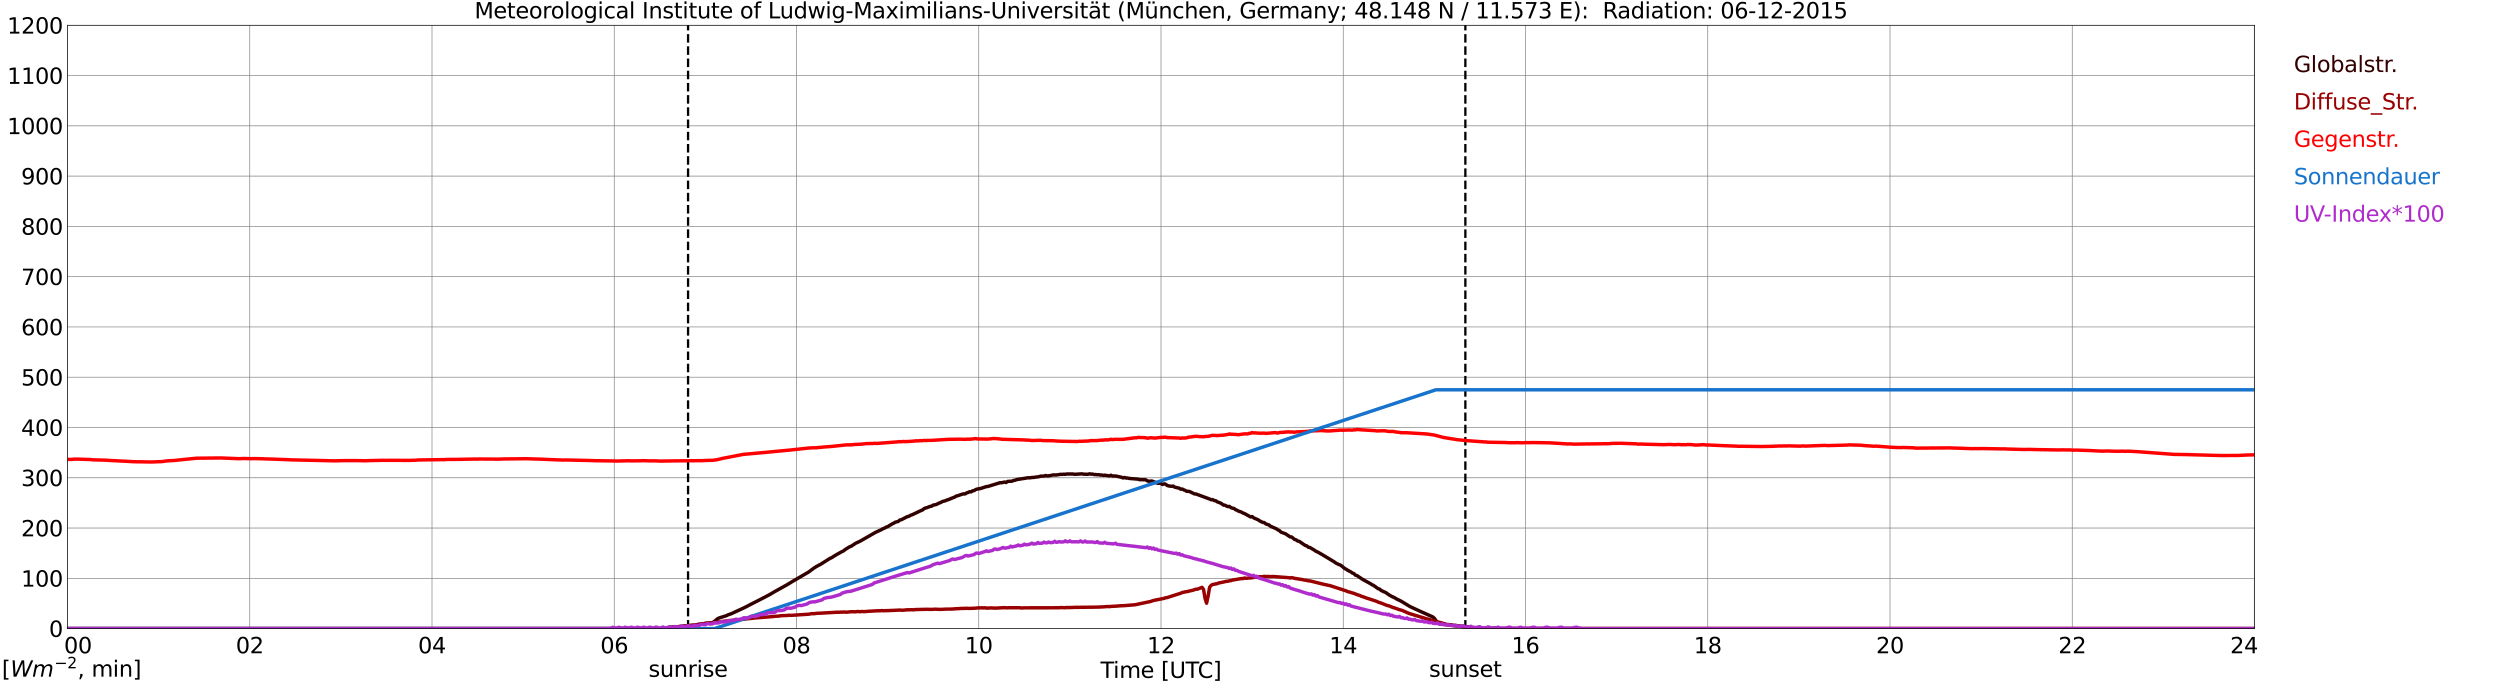 <?xml version="1.0" encoding="utf-8" standalone="no"?>
<!DOCTYPE svg PUBLIC "-//W3C//DTD SVG 1.1//EN"
  "http://www.w3.org/Graphics/SVG/1.1/DTD/svg11.dtd">
<svg xmlns:xlink="http://www.w3.org/1999/xlink" width="1085.4pt" height="296.64pt" viewBox="0 0 1085.4 296.64" xmlns="http://www.w3.org/2000/svg" version="1.1">
 <defs>
  <style type="text/css">*{stroke-linejoin: round; stroke-linecap: butt}</style>
 </defs>
 <g id="figure_1">
  <g id="patch_1">
   <path d="M 0 296.64 
L 1085.4 296.64 
L 1085.4 0 
L 0 0 
z
" style="fill: #ffffff"/>
  </g>
  <g id="axes_1">
   <g id="patch_2">
    <path d="M 29.306 272.909 
L 978.814 272.909 
L 978.814 10.976 
L 29.306 10.976 
z
" style="fill: #ffffff"/>
   </g>
   <g id="patch_3">
    <path d="M 978.814 272.909 
L 978.814 272.909 
L 978.814 10.976 
L 978.814 10.976 
z
" clip-path="url(#pe7b816566d)" style="fill: #d3d3d3; opacity: 0.25; stroke: #d3d3d3; stroke-linejoin: miter"/>
   </g>
   <g id="matplotlib.axis_1">
    <g id="xtick_1">
     <g id="line2d_1">
      <path d="M 29.306 272.909 
L 29.306 10.976 
" clip-path="url(#pe7b816566d)" style="fill: none; stroke: #808080; stroke-width: 0.3; stroke-linecap: square"/>
     </g>
     <g id="line2d_2"/>
     <g id="text_1">
      <!--    00 -->
      <g transform="translate(18.733 283.627) scale(0.095 -0.095)">
       <defs>
        <path id="DejaVuSans-20" transform="scale(0.016)"/>
        <path id="DejaVuSans-30" d="M 2034 4250 
Q 1547 4250 1301 3770 
Q 1056 3291 1056 2328 
Q 1056 1369 1301 889 
Q 1547 409 2034 409 
Q 2525 409 2770 889 
Q 3016 1369 3016 2328 
Q 3016 3291 2770 3770 
Q 2525 4250 2034 4250 
z
M 2034 4750 
Q 2819 4750 3233 4129 
Q 3647 3509 3647 2328 
Q 3647 1150 3233 529 
Q 2819 -91 2034 -91 
Q 1250 -91 836 529 
Q 422 1150 422 2328 
Q 422 3509 836 4129 
Q 1250 4750 2034 4750 
z
" transform="scale(0.016)"/>
       </defs>
       <use xlink:href="#DejaVuSans-20"/>
       <use xlink:href="#DejaVuSans-20" transform="translate(31.787 0)"/>
       <use xlink:href="#DejaVuSans-20" transform="translate(63.574 0)"/>
       <use xlink:href="#DejaVuSans-30" transform="translate(95.361 0)"/>
       <use xlink:href="#DejaVuSans-30" transform="translate(158.984 0)"/>
      </g>
     </g>
    </g>
    <g id="xtick_2">
     <g id="line2d_3">
      <path d="M 108.431 272.909 
L 108.431 10.976 
" clip-path="url(#pe7b816566d)" style="fill: none; stroke: #808080; stroke-width: 0.3; stroke-linecap: square"/>
     </g>
     <g id="line2d_4"/>
     <g id="text_2">
      <!-- 02 -->
      <g transform="translate(102.387 283.627) scale(0.095 -0.095)">
       <defs>
        <path id="DejaVuSans-32" d="M 1228 531 
L 3431 531 
L 3431 0 
L 469 0 
L 469 531 
Q 828 903 1448 1529 
Q 2069 2156 2228 2338 
Q 2531 2678 2651 2914 
Q 2772 3150 2772 3378 
Q 2772 3750 2511 3984 
Q 2250 4219 1831 4219 
Q 1534 4219 1204 4116 
Q 875 4013 500 3803 
L 500 4441 
Q 881 4594 1212 4672 
Q 1544 4750 1819 4750 
Q 2544 4750 2975 4387 
Q 3406 4025 3406 3419 
Q 3406 3131 3298 2873 
Q 3191 2616 2906 2266 
Q 2828 2175 2409 1742 
Q 1991 1309 1228 531 
z
" transform="scale(0.016)"/>
       </defs>
       <use xlink:href="#DejaVuSans-30"/>
       <use xlink:href="#DejaVuSans-32" transform="translate(63.623 0)"/>
      </g>
     </g>
    </g>
    <g id="xtick_3">
     <g id="line2d_5">
      <path d="M 187.557 272.909 
L 187.557 10.976 
" clip-path="url(#pe7b816566d)" style="fill: none; stroke: #808080; stroke-width: 0.3; stroke-linecap: square"/>
     </g>
     <g id="line2d_6"/>
     <g id="text_3">
      <!-- 04 -->
      <g transform="translate(181.513 283.627) scale(0.095 -0.095)">
       <defs>
        <path id="DejaVuSans-34" d="M 2419 4116 
L 825 1625 
L 2419 1625 
L 2419 4116 
z
M 2253 4666 
L 3047 4666 
L 3047 1625 
L 3713 1625 
L 3713 1100 
L 3047 1100 
L 3047 0 
L 2419 0 
L 2419 1100 
L 313 1100 
L 313 1709 
L 2253 4666 
z
" transform="scale(0.016)"/>
       </defs>
       <use xlink:href="#DejaVuSans-30"/>
       <use xlink:href="#DejaVuSans-34" transform="translate(63.623 0)"/>
      </g>
     </g>
    </g>
    <g id="xtick_4">
     <g id="line2d_7">
      <path d="M 266.683 272.909 
L 266.683 10.976 
" clip-path="url(#pe7b816566d)" style="fill: none; stroke: #808080; stroke-width: 0.3; stroke-linecap: square"/>
     </g>
     <g id="line2d_8"/>
     <g id="text_4">
      <!-- 06 -->
      <g transform="translate(260.638 283.627) scale(0.095 -0.095)">
       <defs>
        <path id="DejaVuSans-36" d="M 2113 2584 
Q 1688 2584 1439 2293 
Q 1191 2003 1191 1497 
Q 1191 994 1439 701 
Q 1688 409 2113 409 
Q 2538 409 2786 701 
Q 3034 994 3034 1497 
Q 3034 2003 2786 2293 
Q 2538 2584 2113 2584 
z
M 3366 4563 
L 3366 3988 
Q 3128 4100 2886 4159 
Q 2644 4219 2406 4219 
Q 1781 4219 1451 3797 
Q 1122 3375 1075 2522 
Q 1259 2794 1537 2939 
Q 1816 3084 2150 3084 
Q 2853 3084 3261 2657 
Q 3669 2231 3669 1497 
Q 3669 778 3244 343 
Q 2819 -91 2113 -91 
Q 1303 -91 875 529 
Q 447 1150 447 2328 
Q 447 3434 972 4092 
Q 1497 4750 2381 4750 
Q 2619 4750 2861 4703 
Q 3103 4656 3366 4563 
z
" transform="scale(0.016)"/>
       </defs>
       <use xlink:href="#DejaVuSans-30"/>
       <use xlink:href="#DejaVuSans-36" transform="translate(63.623 0)"/>
      </g>
     </g>
    </g>
    <g id="xtick_5">
     <g id="line2d_9">
      <path d="M 345.808 272.909 
L 345.808 10.976 
" clip-path="url(#pe7b816566d)" style="fill: none; stroke: #808080; stroke-width: 0.3; stroke-linecap: square"/>
     </g>
     <g id="line2d_10"/>
     <g id="text_5">
      <!-- 08 -->
      <g transform="translate(339.764 283.627) scale(0.095 -0.095)">
       <defs>
        <path id="DejaVuSans-38" d="M 2034 2216 
Q 1584 2216 1326 1975 
Q 1069 1734 1069 1313 
Q 1069 891 1326 650 
Q 1584 409 2034 409 
Q 2484 409 2743 651 
Q 3003 894 3003 1313 
Q 3003 1734 2745 1975 
Q 2488 2216 2034 2216 
z
M 1403 2484 
Q 997 2584 770 2862 
Q 544 3141 544 3541 
Q 544 4100 942 4425 
Q 1341 4750 2034 4750 
Q 2731 4750 3128 4425 
Q 3525 4100 3525 3541 
Q 3525 3141 3298 2862 
Q 3072 2584 2669 2484 
Q 3125 2378 3379 2068 
Q 3634 1759 3634 1313 
Q 3634 634 3220 271 
Q 2806 -91 2034 -91 
Q 1263 -91 848 271 
Q 434 634 434 1313 
Q 434 1759 690 2068 
Q 947 2378 1403 2484 
z
M 1172 3481 
Q 1172 3119 1398 2916 
Q 1625 2713 2034 2713 
Q 2441 2713 2670 2916 
Q 2900 3119 2900 3481 
Q 2900 3844 2670 4047 
Q 2441 4250 2034 4250 
Q 1625 4250 1398 4047 
Q 1172 3844 1172 3481 
z
" transform="scale(0.016)"/>
       </defs>
       <use xlink:href="#DejaVuSans-30"/>
       <use xlink:href="#DejaVuSans-38" transform="translate(63.623 0)"/>
      </g>
     </g>
    </g>
    <g id="xtick_6">
     <g id="line2d_11">
      <path d="M 424.934 272.909 
L 424.934 10.976 
" clip-path="url(#pe7b816566d)" style="fill: none; stroke: #808080; stroke-width: 0.3; stroke-linecap: square"/>
     </g>
     <g id="line2d_12"/>
     <g id="text_6">
      <!-- 10 -->
      <g transform="translate(418.89 283.627) scale(0.095 -0.095)">
       <defs>
        <path id="DejaVuSans-31" d="M 794 531 
L 1825 531 
L 1825 4091 
L 703 3866 
L 703 4441 
L 1819 4666 
L 2450 4666 
L 2450 531 
L 3481 531 
L 3481 0 
L 794 0 
L 794 531 
z
" transform="scale(0.016)"/>
       </defs>
       <use xlink:href="#DejaVuSans-31"/>
       <use xlink:href="#DejaVuSans-30" transform="translate(63.623 0)"/>
      </g>
     </g>
    </g>
    <g id="xtick_7">
     <g id="line2d_13">
      <path d="M 504.06 272.909 
L 504.06 10.976 
" clip-path="url(#pe7b816566d)" style="fill: none; stroke: #808080; stroke-width: 0.3; stroke-linecap: square"/>
     </g>
     <g id="line2d_14"/>
     <g id="text_7">
      <!-- 12 -->
      <g transform="translate(498.015 283.627) scale(0.095 -0.095)">
       <use xlink:href="#DejaVuSans-31"/>
       <use xlink:href="#DejaVuSans-32" transform="translate(63.623 0)"/>
      </g>
     </g>
    </g>
    <g id="xtick_8">
     <g id="line2d_15">
      <path d="M 583.185 272.909 
L 583.185 10.976 
" clip-path="url(#pe7b816566d)" style="fill: none; stroke: #808080; stroke-width: 0.3; stroke-linecap: square"/>
     </g>
     <g id="line2d_16"/>
     <g id="text_8">
      <!-- 14 -->
      <g transform="translate(577.141 283.627) scale(0.095 -0.095)">
       <use xlink:href="#DejaVuSans-31"/>
       <use xlink:href="#DejaVuSans-34" transform="translate(63.623 0)"/>
      </g>
     </g>
    </g>
    <g id="xtick_9">
     <g id="line2d_17">
      <path d="M 662.311 272.909 
L 662.311 10.976 
" clip-path="url(#pe7b816566d)" style="fill: none; stroke: #808080; stroke-width: 0.3; stroke-linecap: square"/>
     </g>
     <g id="line2d_18"/>
     <g id="text_9">
      <!-- 16 -->
      <g transform="translate(656.267 283.627) scale(0.095 -0.095)">
       <use xlink:href="#DejaVuSans-31"/>
       <use xlink:href="#DejaVuSans-36" transform="translate(63.623 0)"/>
      </g>
     </g>
    </g>
    <g id="xtick_10">
     <g id="line2d_19">
      <path d="M 741.437 272.909 
L 741.437 10.976 
" clip-path="url(#pe7b816566d)" style="fill: none; stroke: #808080; stroke-width: 0.3; stroke-linecap: square"/>
     </g>
     <g id="line2d_20"/>
     <g id="text_10">
      <!-- 18 -->
      <g transform="translate(735.392 283.627) scale(0.095 -0.095)">
       <use xlink:href="#DejaVuSans-31"/>
       <use xlink:href="#DejaVuSans-38" transform="translate(63.623 0)"/>
      </g>
     </g>
    </g>
    <g id="xtick_11">
     <g id="line2d_21">
      <path d="M 820.562 272.909 
L 820.562 10.976 
" clip-path="url(#pe7b816566d)" style="fill: none; stroke: #808080; stroke-width: 0.3; stroke-linecap: square"/>
     </g>
     <g id="line2d_22"/>
     <g id="text_11">
      <!-- 20 -->
      <g transform="translate(814.518 283.627) scale(0.095 -0.095)">
       <use xlink:href="#DejaVuSans-32"/>
       <use xlink:href="#DejaVuSans-30" transform="translate(63.623 0)"/>
      </g>
     </g>
    </g>
    <g id="xtick_12">
     <g id="line2d_23">
      <path d="M 899.688 272.909 
L 899.688 10.976 
" clip-path="url(#pe7b816566d)" style="fill: none; stroke: #808080; stroke-width: 0.3; stroke-linecap: square"/>
     </g>
     <g id="line2d_24"/>
     <g id="text_12">
      <!-- 22 -->
      <g transform="translate(893.644 283.627) scale(0.095 -0.095)">
       <use xlink:href="#DejaVuSans-32"/>
       <use xlink:href="#DejaVuSans-32" transform="translate(63.623 0)"/>
      </g>
     </g>
    </g>
    <g id="xtick_13">
     <g id="line2d_25">
      <path d="M 978.814 272.909 
L 978.814 10.976 
" clip-path="url(#pe7b816566d)" style="fill: none; stroke: #808080; stroke-width: 0.3; stroke-linecap: square"/>
     </g>
     <g id="line2d_26"/>
     <g id="text_13">
      <!-- 24    -->
      <g transform="translate(968.241 283.627) scale(0.095 -0.095)">
       <use xlink:href="#DejaVuSans-32"/>
       <use xlink:href="#DejaVuSans-34" transform="translate(63.623 0)"/>
       <use xlink:href="#DejaVuSans-20" transform="translate(127.246 0)"/>
       <use xlink:href="#DejaVuSans-20" transform="translate(159.033 0)"/>
       <use xlink:href="#DejaVuSans-20" transform="translate(190.82 0)"/>
      </g>
     </g>
    </g>
    <g id="text_14">
     <!-- Time [UTC] -->
     <g transform="translate(477.806 294.322) scale(0.095 -0.095)">
      <defs>
       <path id="DejaVuSans-54" d="M -19 4666 
L 3928 4666 
L 3928 4134 
L 2272 4134 
L 2272 0 
L 1638 0 
L 1638 4134 
L -19 4134 
L -19 4666 
z
" transform="scale(0.016)"/>
       <path id="DejaVuSans-69" d="M 603 3500 
L 1178 3500 
L 1178 0 
L 603 0 
L 603 3500 
z
M 603 4863 
L 1178 4863 
L 1178 4134 
L 603 4134 
L 603 4863 
z
" transform="scale(0.016)"/>
       <path id="DejaVuSans-6d" d="M 3328 2828 
Q 3544 3216 3844 3400 
Q 4144 3584 4550 3584 
Q 5097 3584 5394 3201 
Q 5691 2819 5691 2113 
L 5691 0 
L 5113 0 
L 5113 2094 
Q 5113 2597 4934 2840 
Q 4756 3084 4391 3084 
Q 3944 3084 3684 2787 
Q 3425 2491 3425 1978 
L 3425 0 
L 2847 0 
L 2847 2094 
Q 2847 2600 2669 2842 
Q 2491 3084 2119 3084 
Q 1678 3084 1418 2786 
Q 1159 2488 1159 1978 
L 1159 0 
L 581 0 
L 581 3500 
L 1159 3500 
L 1159 2956 
Q 1356 3278 1631 3431 
Q 1906 3584 2284 3584 
Q 2666 3584 2933 3390 
Q 3200 3197 3328 2828 
z
" transform="scale(0.016)"/>
       <path id="DejaVuSans-65" d="M 3597 1894 
L 3597 1613 
L 953 1613 
Q 991 1019 1311 708 
Q 1631 397 2203 397 
Q 2534 397 2845 478 
Q 3156 559 3463 722 
L 3463 178 
Q 3153 47 2828 -22 
Q 2503 -91 2169 -91 
Q 1331 -91 842 396 
Q 353 884 353 1716 
Q 353 2575 817 3079 
Q 1281 3584 2069 3584 
Q 2775 3584 3186 3129 
Q 3597 2675 3597 1894 
z
M 3022 2063 
Q 3016 2534 2758 2815 
Q 2500 3097 2075 3097 
Q 1594 3097 1305 2825 
Q 1016 2553 972 2059 
L 3022 2063 
z
" transform="scale(0.016)"/>
       <path id="DejaVuSans-5b" d="M 550 4863 
L 1875 4863 
L 1875 4416 
L 1125 4416 
L 1125 -397 
L 1875 -397 
L 1875 -844 
L 550 -844 
L 550 4863 
z
" transform="scale(0.016)"/>
       <path id="DejaVuSans-55" d="M 556 4666 
L 1191 4666 
L 1191 1831 
Q 1191 1081 1462 751 
Q 1734 422 2344 422 
Q 2950 422 3222 751 
Q 3494 1081 3494 1831 
L 3494 4666 
L 4128 4666 
L 4128 1753 
Q 4128 841 3676 375 
Q 3225 -91 2344 -91 
Q 1459 -91 1007 375 
Q 556 841 556 1753 
L 556 4666 
z
" transform="scale(0.016)"/>
       <path id="DejaVuSans-43" d="M 4122 4306 
L 4122 3641 
Q 3803 3938 3442 4084 
Q 3081 4231 2675 4231 
Q 1875 4231 1450 3742 
Q 1025 3253 1025 2328 
Q 1025 1406 1450 917 
Q 1875 428 2675 428 
Q 3081 428 3442 575 
Q 3803 722 4122 1019 
L 4122 359 
Q 3791 134 3420 21 
Q 3050 -91 2638 -91 
Q 1578 -91 968 557 
Q 359 1206 359 2328 
Q 359 3453 968 4101 
Q 1578 4750 2638 4750 
Q 3056 4750 3426 4639 
Q 3797 4528 4122 4306 
z
" transform="scale(0.016)"/>
       <path id="DejaVuSans-5d" d="M 1947 4863 
L 1947 -844 
L 622 -844 
L 622 -397 
L 1369 -397 
L 1369 4416 
L 622 4416 
L 622 4863 
L 1947 4863 
z
" transform="scale(0.016)"/>
      </defs>
      <use xlink:href="#DejaVuSans-54"/>
      <use xlink:href="#DejaVuSans-69" transform="translate(57.959 0)"/>
      <use xlink:href="#DejaVuSans-6d" transform="translate(85.742 0)"/>
      <use xlink:href="#DejaVuSans-65" transform="translate(183.154 0)"/>
      <use xlink:href="#DejaVuSans-20" transform="translate(244.678 0)"/>
      <use xlink:href="#DejaVuSans-5b" transform="translate(276.465 0)"/>
      <use xlink:href="#DejaVuSans-55" transform="translate(315.479 0)"/>
      <use xlink:href="#DejaVuSans-54" transform="translate(388.672 0)"/>
      <use xlink:href="#DejaVuSans-43" transform="translate(443.881 0)"/>
      <use xlink:href="#DejaVuSans-5d" transform="translate(513.705 0)"/>
     </g>
    </g>
   </g>
   <g id="matplotlib.axis_2">
    <g id="ytick_1">
     <g id="line2d_27">
      <path d="M 29.306 272.909 
L 978.814 272.909 
" clip-path="url(#pe7b816566d)" style="fill: none; stroke: #808080; stroke-width: 0.3; stroke-linecap: square"/>
     </g>
     <g id="line2d_28"/>
     <g id="text_15">
      <!-- 0 -->
      <g transform="translate(21.261 276.518) scale(0.095 -0.095)">
       <use xlink:href="#DejaVuSans-30"/>
      </g>
     </g>
    </g>
    <g id="ytick_2">
     <g id="line2d_29">
      <path d="M 29.306 251.081 
L 978.814 251.081 
" clip-path="url(#pe7b816566d)" style="fill: none; stroke: #808080; stroke-width: 0.3; stroke-linecap: square"/>
     </g>
     <g id="line2d_30"/>
     <g id="text_16">
      <!-- 100 -->
      <g transform="translate(9.173 254.69) scale(0.095 -0.095)">
       <use xlink:href="#DejaVuSans-31"/>
       <use xlink:href="#DejaVuSans-30" transform="translate(63.623 0)"/>
       <use xlink:href="#DejaVuSans-30" transform="translate(127.246 0)"/>
      </g>
     </g>
    </g>
    <g id="ytick_3">
     <g id="line2d_31">
      <path d="M 29.306 229.253 
L 978.814 229.253 
" clip-path="url(#pe7b816566d)" style="fill: none; stroke: #808080; stroke-width: 0.3; stroke-linecap: square"/>
     </g>
     <g id="line2d_32"/>
     <g id="text_17">
      <!-- 200 -->
      <g transform="translate(9.173 232.863) scale(0.095 -0.095)">
       <use xlink:href="#DejaVuSans-32"/>
       <use xlink:href="#DejaVuSans-30" transform="translate(63.623 0)"/>
       <use xlink:href="#DejaVuSans-30" transform="translate(127.246 0)"/>
      </g>
     </g>
    </g>
    <g id="ytick_4">
     <g id="line2d_33">
      <path d="M 29.306 207.426 
L 978.814 207.426 
" clip-path="url(#pe7b816566d)" style="fill: none; stroke: #808080; stroke-width: 0.3; stroke-linecap: square"/>
     </g>
     <g id="line2d_34"/>
     <g id="text_18">
      <!-- 300 -->
      <g transform="translate(9.173 211.035) scale(0.095 -0.095)">
       <defs>
        <path id="DejaVuSans-33" d="M 2597 2516 
Q 3050 2419 3304 2112 
Q 3559 1806 3559 1356 
Q 3559 666 3084 287 
Q 2609 -91 1734 -91 
Q 1441 -91 1130 -33 
Q 819 25 488 141 
L 488 750 
Q 750 597 1062 519 
Q 1375 441 1716 441 
Q 2309 441 2620 675 
Q 2931 909 2931 1356 
Q 2931 1769 2642 2001 
Q 2353 2234 1838 2234 
L 1294 2234 
L 1294 2753 
L 1863 2753 
Q 2328 2753 2575 2939 
Q 2822 3125 2822 3475 
Q 2822 3834 2567 4026 
Q 2313 4219 1838 4219 
Q 1578 4219 1281 4162 
Q 984 4106 628 3988 
L 628 4550 
Q 988 4650 1302 4700 
Q 1616 4750 1894 4750 
Q 2613 4750 3031 4423 
Q 3450 4097 3450 3541 
Q 3450 3153 3228 2886 
Q 3006 2619 2597 2516 
z
" transform="scale(0.016)"/>
       </defs>
       <use xlink:href="#DejaVuSans-33"/>
       <use xlink:href="#DejaVuSans-30" transform="translate(63.623 0)"/>
       <use xlink:href="#DejaVuSans-30" transform="translate(127.246 0)"/>
      </g>
     </g>
    </g>
    <g id="ytick_5">
     <g id="line2d_35">
      <path d="M 29.306 185.598 
L 978.814 185.598 
" clip-path="url(#pe7b816566d)" style="fill: none; stroke: #808080; stroke-width: 0.3; stroke-linecap: square"/>
     </g>
     <g id="line2d_36"/>
     <g id="text_19">
      <!-- 400 -->
      <g transform="translate(9.173 189.207) scale(0.095 -0.095)">
       <use xlink:href="#DejaVuSans-34"/>
       <use xlink:href="#DejaVuSans-30" transform="translate(63.623 0)"/>
       <use xlink:href="#DejaVuSans-30" transform="translate(127.246 0)"/>
      </g>
     </g>
    </g>
    <g id="ytick_6">
     <g id="line2d_37">
      <path d="M 29.306 163.77 
L 978.814 163.77 
" clip-path="url(#pe7b816566d)" style="fill: none; stroke: #808080; stroke-width: 0.3; stroke-linecap: square"/>
     </g>
     <g id="line2d_38"/>
     <g id="text_20">
      <!-- 500 -->
      <g transform="translate(9.173 167.379) scale(0.095 -0.095)">
       <defs>
        <path id="DejaVuSans-35" d="M 691 4666 
L 3169 4666 
L 3169 4134 
L 1269 4134 
L 1269 2991 
Q 1406 3038 1543 3061 
Q 1681 3084 1819 3084 
Q 2600 3084 3056 2656 
Q 3513 2228 3513 1497 
Q 3513 744 3044 326 
Q 2575 -91 1722 -91 
Q 1428 -91 1123 -41 
Q 819 9 494 109 
L 494 744 
Q 775 591 1075 516 
Q 1375 441 1709 441 
Q 2250 441 2565 725 
Q 2881 1009 2881 1497 
Q 2881 1984 2565 2268 
Q 2250 2553 1709 2553 
Q 1456 2553 1204 2497 
Q 953 2441 691 2322 
L 691 4666 
z
" transform="scale(0.016)"/>
       </defs>
       <use xlink:href="#DejaVuSans-35"/>
       <use xlink:href="#DejaVuSans-30" transform="translate(63.623 0)"/>
       <use xlink:href="#DejaVuSans-30" transform="translate(127.246 0)"/>
      </g>
     </g>
    </g>
    <g id="ytick_7">
     <g id="line2d_39">
      <path d="M 29.306 141.942 
L 978.814 141.942 
" clip-path="url(#pe7b816566d)" style="fill: none; stroke: #808080; stroke-width: 0.3; stroke-linecap: square"/>
     </g>
     <g id="line2d_40"/>
     <g id="text_21">
      <!-- 600 -->
      <g transform="translate(9.173 145.551) scale(0.095 -0.095)">
       <use xlink:href="#DejaVuSans-36"/>
       <use xlink:href="#DejaVuSans-30" transform="translate(63.623 0)"/>
       <use xlink:href="#DejaVuSans-30" transform="translate(127.246 0)"/>
      </g>
     </g>
    </g>
    <g id="ytick_8">
     <g id="line2d_41">
      <path d="M 29.306 120.114 
L 978.814 120.114 
" clip-path="url(#pe7b816566d)" style="fill: none; stroke: #808080; stroke-width: 0.3; stroke-linecap: square"/>
     </g>
     <g id="line2d_42"/>
     <g id="text_22">
      <!-- 700 -->
      <g transform="translate(9.173 123.724) scale(0.095 -0.095)">
       <defs>
        <path id="DejaVuSans-37" d="M 525 4666 
L 3525 4666 
L 3525 4397 
L 1831 0 
L 1172 0 
L 2766 4134 
L 525 4134 
L 525 4666 
z
" transform="scale(0.016)"/>
       </defs>
       <use xlink:href="#DejaVuSans-37"/>
       <use xlink:href="#DejaVuSans-30" transform="translate(63.623 0)"/>
       <use xlink:href="#DejaVuSans-30" transform="translate(127.246 0)"/>
      </g>
     </g>
    </g>
    <g id="ytick_9">
     <g id="line2d_43">
      <path d="M 29.306 98.287 
L 978.814 98.287 
" clip-path="url(#pe7b816566d)" style="fill: none; stroke: #808080; stroke-width: 0.3; stroke-linecap: square"/>
     </g>
     <g id="line2d_44"/>
     <g id="text_23">
      <!-- 800 -->
      <g transform="translate(9.173 101.896) scale(0.095 -0.095)">
       <use xlink:href="#DejaVuSans-38"/>
       <use xlink:href="#DejaVuSans-30" transform="translate(63.623 0)"/>
       <use xlink:href="#DejaVuSans-30" transform="translate(127.246 0)"/>
      </g>
     </g>
    </g>
    <g id="ytick_10">
     <g id="line2d_45">
      <path d="M 29.306 76.459 
L 978.814 76.459 
" clip-path="url(#pe7b816566d)" style="fill: none; stroke: #808080; stroke-width: 0.3; stroke-linecap: square"/>
     </g>
     <g id="line2d_46"/>
     <g id="text_24">
      <!-- 900 -->
      <g transform="translate(9.173 80.068) scale(0.095 -0.095)">
       <defs>
        <path id="DejaVuSans-39" d="M 703 97 
L 703 672 
Q 941 559 1184 500 
Q 1428 441 1663 441 
Q 2288 441 2617 861 
Q 2947 1281 2994 2138 
Q 2813 1869 2534 1725 
Q 2256 1581 1919 1581 
Q 1219 1581 811 2004 
Q 403 2428 403 3163 
Q 403 3881 828 4315 
Q 1253 4750 1959 4750 
Q 2769 4750 3195 4129 
Q 3622 3509 3622 2328 
Q 3622 1225 3098 567 
Q 2575 -91 1691 -91 
Q 1453 -91 1209 -44 
Q 966 3 703 97 
z
M 1959 2075 
Q 2384 2075 2632 2365 
Q 2881 2656 2881 3163 
Q 2881 3666 2632 3958 
Q 2384 4250 1959 4250 
Q 1534 4250 1286 3958 
Q 1038 3666 1038 3163 
Q 1038 2656 1286 2365 
Q 1534 2075 1959 2075 
z
" transform="scale(0.016)"/>
       </defs>
       <use xlink:href="#DejaVuSans-39"/>
       <use xlink:href="#DejaVuSans-30" transform="translate(63.623 0)"/>
       <use xlink:href="#DejaVuSans-30" transform="translate(127.246 0)"/>
      </g>
     </g>
    </g>
    <g id="ytick_11">
     <g id="line2d_47">
      <path d="M 29.306 54.631 
L 978.814 54.631 
" clip-path="url(#pe7b816566d)" style="fill: none; stroke: #808080; stroke-width: 0.3; stroke-linecap: square"/>
     </g>
     <g id="line2d_48"/>
     <g id="text_25">
      <!-- 1000 -->
      <g transform="translate(3.128 58.24) scale(0.095 -0.095)">
       <use xlink:href="#DejaVuSans-31"/>
       <use xlink:href="#DejaVuSans-30" transform="translate(63.623 0)"/>
       <use xlink:href="#DejaVuSans-30" transform="translate(127.246 0)"/>
       <use xlink:href="#DejaVuSans-30" transform="translate(190.869 0)"/>
      </g>
     </g>
    </g>
    <g id="ytick_12">
     <g id="line2d_49">
      <path d="M 29.306 32.803 
L 978.814 32.803 
" clip-path="url(#pe7b816566d)" style="fill: none; stroke: #808080; stroke-width: 0.3; stroke-linecap: square"/>
     </g>
     <g id="line2d_50"/>
     <g id="text_26">
      <!-- 1100 -->
      <g transform="translate(3.128 36.413) scale(0.095 -0.095)">
       <use xlink:href="#DejaVuSans-31"/>
       <use xlink:href="#DejaVuSans-31" transform="translate(63.623 0)"/>
       <use xlink:href="#DejaVuSans-30" transform="translate(127.246 0)"/>
       <use xlink:href="#DejaVuSans-30" transform="translate(190.869 0)"/>
      </g>
     </g>
    </g>
    <g id="ytick_13">
     <g id="line2d_51">
      <path d="M 29.306 10.976 
L 978.814 10.976 
" clip-path="url(#pe7b816566d)" style="fill: none; stroke: #808080; stroke-width: 0.3; stroke-linecap: square"/>
     </g>
     <g id="line2d_52"/>
     <g id="text_27">
      <!-- 1200 -->
      <g transform="translate(3.128 14.585) scale(0.095 -0.095)">
       <use xlink:href="#DejaVuSans-31"/>
       <use xlink:href="#DejaVuSans-32" transform="translate(63.623 0)"/>
       <use xlink:href="#DejaVuSans-30" transform="translate(127.246 0)"/>
       <use xlink:href="#DejaVuSans-30" transform="translate(190.869 0)"/>
      </g>
     </g>
    </g>
   </g>
   <g id="line2d_53">
    <path d="M 298.729 272.909 
L 298.729 10.976 
" clip-path="url(#pe7b816566d)" style="fill: none; stroke-dasharray: 3.7,1.6; stroke-dashoffset: 0; stroke: #000000"/>
   </g>
   <g id="line2d_54">
    <path d="M 636.2 272.909 
L 636.2 10.976 
" clip-path="url(#pe7b816566d)" style="fill: none; stroke-dasharray: 3.7,1.6; stroke-dashoffset: 0; stroke: #000000"/>
   </g>
   <g id="line2d_55">
    <path d="M 29.306 272.909 
L 290.42 272.909 
L 291.08 272.394 
L 301.63 271.387 
L 303.608 271.001 
L 305.586 270.794 
L 306.905 270.499 
L 307.564 270.558 
L 308.883 270.379 
L 309.543 270.233 
L 310.861 269.224 
L 311.521 268.633 
L 312.18 268.308 
L 314.818 267.478 
L 315.477 267.271 
L 316.136 266.915 
L 317.455 266.47 
L 323.39 263.717 
L 325.368 262.68 
L 329.324 260.666 
L 333.94 258.267 
L 336.577 256.726 
L 341.852 253.794 
L 343.83 252.581 
L 351.083 248.344 
L 353.062 246.864 
L 354.38 246.006 
L 356.359 244.939 
L 360.315 242.45 
L 360.974 242.184 
L 362.293 241.326 
L 363.612 240.556 
L 365.59 239.46 
L 366.249 239.163 
L 366.909 238.6 
L 368.887 237.386 
L 369.546 237.151 
L 371.524 235.847 
L 373.502 234.928 
L 380.096 231.137 
L 382.734 229.923 
L 383.393 229.509 
L 384.053 229.301 
L 384.712 228.856 
L 385.371 228.679 
L 387.349 227.435 
L 388.009 227.169 
L 388.668 226.723 
L 389.987 226.398 
L 390.646 225.776 
L 391.306 225.658 
L 393.943 224.296 
L 394.603 224.178 
L 395.262 223.733 
L 395.921 223.526 
L 399.878 221.659 
L 400.537 221.393 
L 401.196 220.83 
L 401.856 220.535 
L 402.515 220.387 
L 403.834 219.854 
L 404.493 219.765 
L 405.153 219.291 
L 406.471 219.053 
L 407.79 218.372 
L 408.45 218.165 
L 409.109 217.75 
L 410.428 217.425 
L 411.087 217.1 
L 411.746 216.921 
L 413.725 216.091 
L 414.384 215.884 
L 415.043 215.41 
L 415.703 215.262 
L 417.681 214.581 
L 418.34 214.404 
L 419 214.463 
L 419.659 214.02 
L 420.318 213.812 
L 420.978 213.485 
L 421.637 213.544 
L 422.297 213.07 
L 422.956 212.983 
L 423.615 212.538 
L 424.275 212.33 
L 425.593 212.123 
L 428.231 211.265 
L 428.89 211.206 
L 434.165 209.576 
L 434.825 209.606 
L 436.144 209.281 
L 436.803 209.488 
L 437.462 209.015 
L 439.44 208.895 
L 440.1 208.569 
L 440.759 208.48 
L 441.419 208.214 
L 445.375 207.591 
L 446.034 207.443 
L 447.353 207.443 
L 448.012 207.297 
L 448.672 207.297 
L 449.991 207.089 
L 450.65 207.028 
L 451.969 206.703 
L 453.287 206.703 
L 453.947 206.437 
L 454.606 206.644 
L 455.925 206.496 
L 457.244 206.199 
L 458.563 206.229 
L 460.541 205.933 
L 461.2 205.963 
L 461.859 205.874 
L 462.519 205.933 
L 463.178 205.786 
L 465.816 205.786 
L 466.475 205.933 
L 469.772 205.725 
L 470.431 205.874 
L 471.75 205.904 
L 472.409 205.904 
L 473.069 205.697 
L 473.728 205.874 
L 474.388 205.815 
L 475.047 206.053 
L 475.706 206.022 
L 476.366 206.14 
L 477.025 206.081 
L 477.685 206.26 
L 478.344 206.229 
L 479.003 206.406 
L 479.663 206.288 
L 481.641 206.644 
L 482.3 206.319 
L 482.96 206.675 
L 484.278 206.644 
L 486.916 207.207 
L 487.575 207.504 
L 488.235 207.297 
L 488.894 207.563 
L 489.553 207.532 
L 490.213 207.709 
L 494.169 208.037 
L 494.828 208.303 
L 495.488 208.214 
L 496.147 208.303 
L 496.807 208.244 
L 497.466 208.331 
L 498.125 208.777 
L 498.785 208.925 
L 500.103 208.836 
L 502.741 209.842 
L 503.4 209.783 
L 504.06 209.931 
L 504.719 210.346 
L 505.379 210.08 
L 506.038 210.198 
L 506.697 210.73 
L 507.357 210.968 
L 508.675 211.145 
L 509.335 211.027 
L 509.994 211.501 
L 511.972 211.946 
L 512.632 212.389 
L 513.291 212.302 
L 513.95 212.686 
L 514.61 212.924 
L 515.269 213.339 
L 515.929 213.278 
L 516.588 213.457 
L 517.907 214.107 
L 518.566 214.434 
L 519.226 214.463 
L 525.16 216.654 
L 525.819 216.98 
L 526.479 216.892 
L 527.138 217.335 
L 527.797 217.366 
L 528.457 217.868 
L 529.776 218.344 
L 530.435 218.728 
L 531.094 219.261 
L 531.754 219.319 
L 533.073 219.972 
L 533.732 219.854 
L 534.391 220.356 
L 535.051 220.623 
L 535.71 220.712 
L 536.369 221.245 
L 537.029 221.511 
L 537.688 221.897 
L 539.007 222.34 
L 539.666 222.755 
L 540.326 222.963 
L 542.963 224.445 
L 543.623 224.266 
L 544.282 224.829 
L 546.26 225.689 
L 546.919 226.162 
L 548.238 226.813 
L 548.898 226.872 
L 549.557 227.466 
L 550.876 227.88 
L 551.535 228.441 
L 554.173 229.598 
L 554.832 230.072 
L 555.491 230.366 
L 556.151 231.048 
L 558.129 231.759 
L 560.107 233.093 
L 560.766 233.121 
L 562.085 234.217 
L 562.745 234.396 
L 563.404 234.898 
L 564.063 235.018 
L 566.042 236.38 
L 566.701 236.823 
L 567.36 237.002 
L 568.02 237.594 
L 568.679 237.683 
L 570.657 238.868 
L 571.317 239.342 
L 571.976 239.608 
L 573.954 240.732 
L 579.229 243.902 
L 579.889 244.406 
L 581.207 245.057 
L 581.867 245.295 
L 582.526 245.738 
L 583.845 246.836 
L 584.504 247.161 
L 585.164 247.634 
L 586.482 248.285 
L 587.142 248.789 
L 587.801 249.027 
L 588.46 249.708 
L 589.12 249.885 
L 590.439 250.773 
L 591.757 251.633 
L 595.054 253.438 
L 595.714 253.884 
L 596.373 254.178 
L 598.351 255.602 
L 599.011 255.778 
L 599.67 256.372 
L 600.989 256.994 
L 601.648 257.26 
L 602.967 258.208 
L 604.286 258.978 
L 605.604 259.57 
L 606.264 260.013 
L 608.242 260.962 
L 612.198 263.361 
L 616.154 265.197 
L 622.089 267.862 
L 622.748 268.456 
L 624.067 270.261 
L 624.726 270.824 
L 626.045 270.883 
L 626.705 271.062 
L 628.683 271.149 
L 631.98 271.654 
L 633.958 271.861 
L 634.617 272.038 
L 635.276 272.009 
L 635.936 272.158 
L 637.255 272.186 
L 637.914 272.365 
L 639.892 272.512 
L 640.552 272.632 
L 642.53 272.632 
L 643.189 272.909 
L 978.154 272.909 
L 978.154 272.909 
" clip-path="url(#pe7b816566d)" style="fill: none; stroke: #330000; stroke-width: 1.5; stroke-linecap: square"/>
   </g>
   <g id="line2d_56">
    <path d="M 29.306 272.909 
L 290.42 272.909 
L 291.08 272.337 
L 297.014 271.876 
L 300.971 271.414 
L 301.63 271.414 
L 302.289 271.246 
L 304.267 271.036 
L 304.927 270.826 
L 306.905 270.658 
L 308.883 270.364 
L 310.861 270.196 
L 312.839 269.903 
L 318.774 269.189 
L 320.093 269.104 
L 323.39 268.77 
L 325.368 268.559 
L 328.665 268.225 
L 335.258 267.72 
L 336.577 267.552 
L 337.896 267.511 
L 339.215 267.299 
L 341.852 267.216 
L 342.512 267.09 
L 343.171 267.175 
L 351.083 266.67 
L 352.402 266.419 
L 353.721 266.419 
L 354.38 266.293 
L 356.359 266.208 
L 363.612 265.789 
L 364.271 265.83 
L 364.93 265.747 
L 365.59 265.789 
L 366.249 265.706 
L 367.568 265.789 
L 369.546 265.579 
L 371.524 265.621 
L 372.184 265.496 
L 373.502 265.579 
L 374.162 265.496 
L 375.481 265.538 
L 376.799 265.411 
L 378.118 265.328 
L 381.415 265.16 
L 382.074 265.201 
L 382.734 265.075 
L 383.393 265.16 
L 386.031 265.075 
L 388.009 264.992 
L 390.646 264.865 
L 391.965 264.95 
L 393.943 264.739 
L 395.262 264.739 
L 395.921 264.697 
L 396.581 264.782 
L 397.24 264.656 
L 400.537 264.571 
L 402.515 264.529 
L 404.493 264.571 
L 405.812 264.488 
L 408.45 264.571 
L 411.087 264.446 
L 412.406 264.446 
L 413.725 264.405 
L 415.043 264.278 
L 416.362 264.237 
L 417.022 264.152 
L 417.681 264.193 
L 418.34 264.11 
L 419 264.152 
L 419.659 264.069 
L 420.318 264.152 
L 422.297 264.11 
L 423.615 264.025 
L 424.934 263.9 
L 425.593 263.942 
L 426.253 263.859 
L 426.912 263.942 
L 427.572 263.859 
L 428.231 264.025 
L 430.209 263.942 
L 432.187 264.025 
L 436.144 263.815 
L 436.803 263.9 
L 438.122 263.859 
L 439.44 263.859 
L 442.737 263.859 
L 443.397 263.983 
L 444.716 263.9 
L 459.881 263.859 
L 460.541 263.774 
L 462.519 263.859 
L 463.178 263.732 
L 463.838 263.815 
L 464.497 263.732 
L 465.156 263.774 
L 466.475 263.691 
L 475.047 263.606 
L 477.025 263.564 
L 479.003 263.479 
L 480.981 263.313 
L 481.641 263.396 
L 482.3 263.27 
L 484.278 263.187 
L 486.256 263.019 
L 488.235 262.934 
L 492.85 262.556 
L 496.807 261.718 
L 498.785 261.296 
L 499.444 261.172 
L 500.763 260.709 
L 505.379 259.786 
L 506.038 259.535 
L 506.697 259.45 
L 512.632 257.562 
L 513.291 257.226 
L 513.95 257.143 
L 514.61 256.931 
L 515.269 256.889 
L 516.588 256.553 
L 517.907 256.261 
L 519.226 255.798 
L 519.885 255.798 
L 521.863 255.001 
L 522.522 255.883 
L 523.182 259.744 
L 523.841 261.886 
L 524.501 258.904 
L 525.16 254.96 
L 525.819 254.161 
L 526.479 253.742 
L 527.138 253.7 
L 527.797 253.491 
L 528.457 253.406 
L 529.116 253.111 
L 530.435 252.86 
L 532.413 252.399 
L 533.073 252.356 
L 533.732 252.146 
L 534.391 252.105 
L 535.051 251.854 
L 539.007 251.181 
L 539.666 251.223 
L 540.326 250.928 
L 540.985 251.096 
L 542.304 250.928 
L 542.963 250.928 
L 544.941 250.594 
L 545.601 250.636 
L 546.919 250.383 
L 548.238 250.383 
L 548.898 250.173 
L 549.557 250.383 
L 550.216 250.258 
L 551.535 250.341 
L 552.854 250.3 
L 559.448 250.804 
L 560.107 250.928 
L 560.766 250.762 
L 562.085 251.096 
L 564.723 251.518 
L 565.382 251.601 
L 566.042 251.81 
L 567.36 251.978 
L 568.02 252.188 
L 568.679 252.188 
L 575.273 253.825 
L 575.932 253.91 
L 576.592 254.119 
L 577.251 254.202 
L 584.504 256.553 
L 585.164 256.889 
L 585.823 257.016 
L 587.142 257.435 
L 587.801 257.603 
L 589.12 258.149 
L 590.439 258.568 
L 591.098 258.904 
L 591.757 259.072 
L 593.076 259.576 
L 594.395 259.995 
L 597.692 261.087 
L 598.351 261.423 
L 599.67 261.842 
L 601.648 262.641 
L 602.307 262.892 
L 602.967 263.019 
L 604.945 263.815 
L 605.604 263.983 
L 606.923 264.488 
L 608.901 265.075 
L 611.539 266.251 
L 612.858 266.67 
L 618.792 268.476 
L 622.089 269.399 
L 624.067 269.986 
L 626.045 270.449 
L 626.705 270.741 
L 627.364 270.909 
L 628.023 271.204 
L 629.342 271.455 
L 630.661 271.499 
L 636.595 272.21 
L 637.255 272.21 
L 638.573 272.378 
L 641.211 272.673 
L 642.53 272.632 
L 643.189 272.909 
L 978.154 272.909 
L 978.154 272.909 
" clip-path="url(#pe7b816566d)" style="fill: none; stroke: #990000; stroke-width: 1.5; stroke-linecap: square"/>
   </g>
   <g id="line2d_57">
    <path d="M 29.306 199.439 
L 31.284 199.458 
L 31.943 199.349 
L 33.921 199.336 
L 39.197 199.504 
L 40.515 199.65 
L 44.472 199.747 
L 46.45 199.819 
L 47.768 199.919 
L 55.022 200.281 
L 57.659 200.436 
L 59.637 200.497 
L 61.615 200.506 
L 64.253 200.556 
L 65.572 200.574 
L 66.89 200.539 
L 68.209 200.473 
L 70.187 200.419 
L 72.825 200.054 
L 75.462 199.947 
L 78.759 199.596 
L 85.353 198.932 
L 95.903 198.828 
L 103.816 199.148 
L 105.794 199.059 
L 109.091 199.14 
L 110.41 199.094 
L 113.707 199.168 
L 115.025 199.234 
L 117.663 199.301 
L 124.916 199.574 
L 126.235 199.642 
L 145.357 200.08 
L 147.994 200.008 
L 149.972 199.976 
L 155.907 199.987 
L 158.544 200.054 
L 160.523 199.965 
L 165.798 199.86 
L 167.776 199.877 
L 169.754 199.851 
L 177.666 199.891 
L 179.645 199.816 
L 180.304 199.816 
L 181.623 199.698 
L 192.173 199.544 
L 192.832 199.592 
L 193.492 199.478 
L 199.426 199.428 
L 203.382 199.349 
L 204.701 199.343 
L 206.02 199.284 
L 206.679 199.343 
L 207.998 199.284 
L 216.57 199.338 
L 218.548 199.264 
L 228.439 199.157 
L 235.033 199.358 
L 239.648 199.561 
L 244.264 199.733 
L 246.242 199.714 
L 253.495 199.88 
L 255.473 199.917 
L 258.111 200.011 
L 264.045 200.096 
L 265.364 200.109 
L 268.002 200.166 
L 272.617 200.046 
L 273.936 200.089 
L 277.892 200.065 
L 279.211 199.998 
L 281.849 200.085 
L 284.486 200.078 
L 286.464 200.185 
L 287.783 200.172 
L 291.739 200.109 
L 296.355 200.063 
L 304.927 199.993 
L 306.905 199.886 
L 309.543 199.847 
L 311.521 199.55 
L 313.499 199.052 
L 322.73 197.269 
L 330.643 196.566 
L 343.171 195.377 
L 351.083 194.521 
L 352.402 194.427 
L 353.721 194.416 
L 354.38 194.412 
L 355.699 194.266 
L 357.677 194.078 
L 358.996 193.977 
L 360.974 193.838 
L 367.568 193.131 
L 369.546 193.141 
L 370.865 192.971 
L 373.502 192.873 
L 376.14 192.602 
L 378.118 192.541 
L 378.777 192.572 
L 379.437 192.469 
L 380.756 192.519 
L 389.987 191.819 
L 390.646 191.714 
L 391.306 191.803 
L 391.965 191.672 
L 393.284 191.742 
L 396.581 191.526 
L 397.899 191.362 
L 398.559 191.424 
L 399.218 191.33 
L 400.537 191.328 
L 401.196 191.199 
L 401.856 191.264 
L 403.175 191.19 
L 404.493 191.19 
L 411.746 190.738 
L 416.362 190.679 
L 419 190.738 
L 420.318 190.647 
L 420.978 190.725 
L 423.615 190.409 
L 424.275 190.57 
L 428.89 190.638 
L 431.528 190.369 
L 432.187 190.474 
L 432.847 190.422 
L 433.506 190.561 
L 434.165 190.564 
L 434.825 190.705 
L 444.056 190.978 
L 445.375 191.048 
L 446.694 191.092 
L 448.012 191.258 
L 450.65 191.177 
L 451.969 191.155 
L 452.628 191.284 
L 457.244 191.352 
L 458.563 191.456 
L 460.541 191.557 
L 467.794 191.69 
L 468.453 191.581 
L 469.772 191.572 
L 472.409 191.467 
L 473.728 191.288 
L 476.366 191.28 
L 478.344 191.053 
L 479.003 191.107 
L 479.663 190.978 
L 480.981 190.985 
L 481.641 190.9 
L 482.3 190.699 
L 482.96 190.847 
L 484.278 190.719 
L 485.597 190.747 
L 487.575 190.74 
L 492.85 190.062 
L 493.51 190.075 
L 494.169 189.9 
L 495.488 189.972 
L 496.807 189.979 
L 498.125 190.223 
L 498.785 190.195 
L 499.444 190.031 
L 501.422 190.208 
L 504.06 189.883 
L 504.719 189.92 
L 505.379 189.808 
L 506.038 189.826 
L 506.697 189.981 
L 511.972 190.168 
L 512.632 190.306 
L 513.291 190.127 
L 513.95 190.21 
L 515.269 190.075 
L 515.929 189.804 
L 517.247 189.701 
L 518.566 189.466 
L 519.885 189.424 
L 520.544 189.562 
L 521.863 189.59 
L 522.522 189.638 
L 523.182 189.503 
L 524.501 189.448 
L 526.479 188.977 
L 527.138 189.068 
L 527.797 189.036 
L 528.457 189.149 
L 529.116 189.036 
L 530.435 188.961 
L 531.094 188.948 
L 532.413 188.726 
L 533.073 188.636 
L 533.732 188.4 
L 534.391 188.525 
L 535.71 188.564 
L 537.688 188.73 
L 540.326 188.357 
L 541.644 188.396 
L 542.304 188.167 
L 542.963 188.099 
L 543.623 187.778 
L 544.282 187.97 
L 544.941 187.925 
L 546.26 188.056 
L 547.579 188.077 
L 548.898 188.042 
L 549.557 188.167 
L 551.535 188.001 
L 553.513 187.805 
L 554.832 188.032 
L 555.491 187.767 
L 556.81 187.709 
L 559.448 187.49 
L 560.107 187.578 
L 560.766 187.527 
L 562.085 187.66 
L 562.745 187.516 
L 564.063 187.46 
L 565.382 187.412 
L 566.701 187.364 
L 567.36 187.248 
L 568.02 187.318 
L 568.679 187.075 
L 569.338 187.115 
L 569.998 187.032 
L 571.317 187.051 
L 573.295 186.927 
L 575.932 187.091 
L 577.251 187.106 
L 581.207 186.8 
L 581.867 186.744 
L 583.185 186.785 
L 584.504 186.722 
L 585.823 186.683 
L 587.142 186.752 
L 587.801 186.587 
L 588.46 186.645 
L 589.12 186.445 
L 591.098 186.619 
L 597.032 186.982 
L 597.692 187.091 
L 600.989 187.012 
L 602.967 187.316 
L 604.945 187.322 
L 605.604 187.492 
L 607.582 187.728 
L 608.242 187.863 
L 610.879 187.887 
L 619.451 188.411 
L 621.429 188.695 
L 622.748 188.885 
L 626.705 189.933 
L 632.639 190.884 
L 634.617 191.092 
L 637.914 191.386 
L 644.508 191.865 
L 645.167 191.858 
L 645.827 191.989 
L 653.739 192.122 
L 655.058 192.209 
L 657.036 192.225 
L 659.014 192.179 
L 660.992 192.264 
L 662.311 192.155 
L 663.63 192.185 
L 665.608 192.146 
L 672.861 192.262 
L 676.158 192.458 
L 680.774 192.764 
L 681.433 192.701 
L 683.411 192.834 
L 687.368 192.764 
L 698.577 192.633 
L 699.896 192.498 
L 703.852 192.456 
L 710.446 192.696 
L 711.105 192.821 
L 712.424 192.777 
L 713.743 192.849 
L 719.018 192.978 
L 720.337 193.017 
L 722.315 193.052 
L 724.952 192.956 
L 726.93 193.072 
L 728.909 192.973 
L 730.227 193.093 
L 730.887 193.03 
L 731.546 193.111 
L 732.865 192.989 
L 734.184 193.019 
L 736.162 193.246 
L 739.459 193.054 
L 740.777 193.194 
L 742.096 193.211 
L 743.415 193.27 
L 748.69 193.51 
L 753.965 193.698 
L 754.624 193.774 
L 755.943 193.744 
L 764.515 193.857 
L 765.834 193.842 
L 769.131 193.779 
L 772.428 193.641 
L 777.043 193.587 
L 781.659 193.707 
L 782.978 193.585 
L 783.637 193.687 
L 792.209 193.373 
L 793.528 193.462 
L 802.1 193.231 
L 802.759 193.15 
L 805.397 193.233 
L 806.715 193.257 
L 808.034 193.303 
L 810.012 193.502 
L 811.99 193.617 
L 813.309 193.737 
L 814.628 193.689 
L 820.562 194.146 
L 822.541 194.255 
L 823.859 194.324 
L 824.519 194.287 
L 825.178 194.364 
L 825.837 194.259 
L 828.475 194.346 
L 831.112 194.438 
L 831.772 194.56 
L 846.278 194.453 
L 848.256 194.525 
L 850.235 194.573 
L 856.169 194.796 
L 857.488 194.763 
L 858.806 194.785 
L 860.785 194.744 
L 869.357 194.899 
L 870.016 194.861 
L 871.335 194.944 
L 877.269 195.112 
L 879.247 195.154 
L 881.225 195.097 
L 882.544 195.15 
L 884.522 195.198 
L 893.754 195.348 
L 895.072 195.318 
L 897.051 195.331 
L 899.029 195.348 
L 899.688 195.427 
L 901.666 195.412 
L 907.601 195.619 
L 910.238 195.761 
L 912.876 195.872 
L 914.854 195.798 
L 916.832 195.874 
L 919.469 195.924 
L 921.448 195.87 
L 922.766 195.944 
L 923.426 195.879 
L 924.745 195.918 
L 928.041 196.101 
L 943.867 197.273 
L 948.482 197.345 
L 964.307 197.775 
L 971.561 197.743 
L 976.176 197.531 
L 978.154 197.494 
L 978.154 197.494 
" clip-path="url(#pe7b816566d)" style="fill: none; stroke: #ff0000; stroke-width: 1.5; stroke-linecap: square"/>
   </g>
   <g id="line2d_58">
    <path d="M 29.306 272.909 
L 310.202 272.909 
L 623.408 169.227 
L 978.154 169.227 
L 978.154 169.227 
" clip-path="url(#pe7b816566d)" style="fill: none; stroke: #1773cc; stroke-width: 1.5; stroke-linecap: square"/>
   </g>
   <g id="line2d_59">
    <path d="M 29.306 272.909 
L 264.705 272.909 
L 265.364 272.712 
L 266.023 272.341 
L 266.683 272.625 
L 268.002 272.712 
L 268.661 272.319 
L 269.98 272.712 
L 270.639 272.712 
L 271.298 272.319 
L 273.277 272.712 
L 273.936 272.319 
L 274.595 272.429 
L 275.255 272.691 
L 275.914 272.712 
L 276.573 272.319 
L 277.233 272.385 
L 277.892 272.691 
L 278.552 272.691 
L 279.211 272.319 
L 279.87 272.363 
L 280.53 272.691 
L 281.189 272.691 
L 281.849 272.319 
L 282.508 272.319 
L 283.167 272.669 
L 283.827 272.647 
L 284.486 272.319 
L 285.145 272.276 
L 285.805 272.625 
L 287.124 272.625 
L 287.783 272.21 
L 288.442 272.494 
L 289.761 272.538 
L 290.42 272.123 
L 291.739 272.45 
L 292.399 272.429 
L 293.058 272.014 
L 295.036 272.298 
L 295.696 271.861 
L 296.355 271.883 
L 297.014 272.145 
L 297.674 272.101 
L 298.333 271.686 
L 298.992 271.643 
L 299.652 271.927 
L 300.971 271.817 
L 301.63 271.381 
L 302.289 271.621 
L 303.608 271.555 
L 304.267 271.075 
L 306.246 271.25 
L 306.905 270.77 
L 307.564 270.726 
L 308.224 270.966 
L 309.543 270.813 
L 310.202 270.333 
L 310.861 270.508 
L 312.18 270.42 
L 312.839 269.94 
L 313.499 269.897 
L 314.158 270.093 
L 315.477 269.918 
L 316.136 269.416 
L 317.455 269.569 
L 318.774 269.307 
L 319.433 268.849 
L 320.752 268.98 
L 322.071 268.762 
L 322.73 268.238 
L 323.39 268.216 
L 324.049 268.369 
L 325.368 268.129 
L 326.027 267.605 
L 326.686 267.496 
L 327.346 267.714 
L 329.324 267.277 
L 329.983 266.797 
L 331.961 266.753 
L 332.621 266.622 
L 333.28 266.099 
L 333.94 265.968 
L 334.599 266.077 
L 335.918 265.88 
L 336.577 265.749 
L 337.236 265.204 
L 337.896 265.051 
L 338.555 265.138 
L 339.874 264.942 
L 340.533 264.789 
L 341.193 264.265 
L 341.852 264.069 
L 342.512 264.003 
L 343.171 264.112 
L 345.149 263.632 
L 345.808 263.108 
L 347.127 262.781 
L 347.787 262.934 
L 350.424 262.235 
L 351.083 261.755 
L 351.743 261.471 
L 353.062 261.275 
L 353.721 261.318 
L 357.018 260.401 
L 357.677 259.834 
L 358.996 259.485 
L 360.974 259.245 
L 364.93 258.088 
L 365.59 257.498 
L 367.568 256.909 
L 368.887 256.734 
L 369.546 256.647 
L 376.14 254.573 
L 378.777 253.722 
L 379.437 253.133 
L 388.668 250.186 
L 393.943 248.571 
L 394.603 248.767 
L 402.515 246.257 
L 403.834 245.886 
L 405.153 245.144 
L 407.131 244.489 
L 407.79 244.729 
L 412.406 243.332 
L 413.065 242.874 
L 413.725 242.677 
L 414.384 242.917 
L 417.681 242.066 
L 419 241.324 
L 419.659 241.149 
L 420.318 241.411 
L 422.956 240.757 
L 423.615 240.211 
L 424.275 240.08 
L 424.934 240.342 
L 427.572 239.469 
L 428.231 239.141 
L 428.89 239.447 
L 430.869 238.988 
L 431.528 238.486 
L 432.187 238.334 
L 432.847 238.596 
L 434.165 238.29 
L 435.484 237.679 
L 436.144 238.006 
L 438.122 237.679 
L 438.781 237.133 
L 439.44 237.482 
L 441.419 236.98 
L 442.078 236.609 
L 442.737 236.958 
L 444.056 236.74 
L 444.716 236.238 
L 445.375 236.566 
L 446.694 236.391 
L 447.353 236.173 
L 448.012 235.802 
L 448.672 236.216 
L 449.991 236.042 
L 450.65 235.54 
L 451.309 235.933 
L 452.628 235.78 
L 453.287 235.343 
L 453.947 235.692 
L 454.606 235.649 
L 455.266 235.3 
L 455.925 235.605 
L 457.244 235.496 
L 457.903 234.994 
L 458.563 235.452 
L 459.222 235.387 
L 459.881 235.147 
L 460.541 235.321 
L 461.859 235.256 
L 462.519 234.798 
L 463.178 235.234 
L 463.838 235.19 
L 464.497 234.841 
L 465.156 235.234 
L 467.794 235.234 
L 468.453 235.256 
L 469.113 234.841 
L 469.772 235.3 
L 470.431 235.321 
L 471.091 234.885 
L 471.75 235.343 
L 474.388 235.3 
L 475.047 235.496 
L 475.706 235.54 
L 476.366 235.147 
L 477.025 235.692 
L 479.003 235.823 
L 479.663 235.431 
L 480.322 235.889 
L 483.619 236.151 
L 484.278 235.823 
L 484.938 236.325 
L 490.213 236.937 
L 492.85 237.22 
L 497.466 237.788 
L 498.125 237.482 
L 498.785 238.072 
L 499.444 237.766 
L 500.103 238.29 
L 500.763 237.941 
L 501.422 238.53 
L 502.082 238.377 
L 502.741 238.814 
L 509.994 240.298 
L 510.654 240.124 
L 511.313 240.626 
L 511.972 240.342 
L 512.632 240.975 
L 513.291 240.866 
L 513.95 241.28 
L 517.247 242.088 
L 517.907 242.35 
L 519.226 242.677 
L 519.885 242.808 
L 520.544 243.07 
L 521.204 243.136 
L 521.863 243.376 
L 522.522 243.485 
L 523.182 243.747 
L 524.501 244.118 
L 526.479 244.642 
L 531.094 246.061 
L 533.073 246.432 
L 533.732 246.846 
L 534.391 246.606 
L 535.051 247.239 
L 535.71 246.999 
L 536.369 247.632 
L 537.029 247.61 
L 537.688 248.047 
L 543.623 249.968 
L 544.282 249.793 
L 544.941 250.404 
L 545.601 250.164 
L 546.26 250.841 
L 550.216 252.063 
L 551.535 252.522 
L 553.513 253.177 
L 554.173 253.22 
L 554.832 253.591 
L 555.491 253.482 
L 556.151 254.028 
L 556.81 253.831 
L 557.47 254.443 
L 558.129 254.224 
L 558.788 254.857 
L 559.448 254.661 
L 560.107 255.294 
L 562.085 255.949 
L 564.063 256.516 
L 566.042 257.193 
L 567.36 257.586 
L 568.679 257.979 
L 569.338 257.848 
L 569.998 258.393 
L 570.657 258.153 
L 571.317 258.786 
L 571.976 258.568 
L 572.635 259.179 
L 581.207 261.668 
L 581.867 261.602 
L 582.526 262.039 
L 583.185 261.864 
L 583.845 262.41 
L 584.504 262.17 
L 585.164 262.759 
L 585.823 262.519 
L 586.482 263.108 
L 595.054 265.291 
L 598.351 266.011 
L 600.329 266.513 
L 600.989 266.622 
L 601.648 266.557 
L 602.307 266.928 
L 602.967 266.666 
L 603.626 267.234 
L 604.286 267.081 
L 604.945 267.517 
L 606.923 267.888 
L 607.582 267.626 
L 608.242 268.172 
L 608.901 268.172 
L 609.561 268.434 
L 610.22 268.543 
L 610.879 268.281 
L 611.539 268.827 
L 612.198 268.805 
L 612.858 269.067 
L 613.517 269.154 
L 614.176 268.892 
L 614.836 269.416 
L 616.814 269.744 
L 617.473 269.547 
L 618.133 269.984 
L 618.792 270.049 
L 619.451 269.809 
L 620.111 270.289 
L 620.77 270.355 
L 621.429 270.18 
L 622.089 270.573 
L 623.408 270.748 
L 624.067 270.464 
L 624.726 270.944 
L 625.386 271.01 
L 626.045 270.813 
L 626.705 271.206 
L 628.023 271.337 
L 628.683 271.141 
L 629.342 271.49 
L 631.32 271.708 
L 631.98 271.381 
L 632.639 271.839 
L 633.958 271.948 
L 635.276 271.665 
L 635.936 272.123 
L 637.914 272.254 
L 638.573 271.905 
L 639.233 272.341 
L 641.211 272.429 
L 641.87 272.145 
L 642.53 272.101 
L 643.189 272.538 
L 645.167 272.581 
L 645.827 272.254 
L 646.486 272.21 
L 647.145 272.625 
L 649.783 272.516 
L 650.442 272.276 
L 651.102 272.669 
L 653.739 272.691 
L 655.058 272.298 
L 655.717 272.319 
L 656.377 272.712 
L 659.014 272.691 
L 659.674 272.407 
L 660.333 272.319 
L 660.992 272.712 
L 664.289 272.712 
L 664.949 272.45 
L 665.608 272.319 
L 666.267 272.319 
L 666.927 272.734 
L 670.224 272.712 
L 670.883 272.385 
L 671.542 272.298 
L 672.202 272.385 
L 672.861 272.712 
L 676.158 272.712 
L 676.817 272.45 
L 677.477 272.319 
L 678.136 272.319 
L 678.796 272.712 
L 682.752 272.712 
L 683.411 272.429 
L 684.73 272.319 
L 685.389 272.712 
L 686.049 272.712 
L 686.708 272.909 
L 978.154 272.909 
L 978.154 272.909 
" clip-path="url(#pe7b816566d)" style="fill: none; stroke: #b02bcc; stroke-width: 1.5; stroke-linecap: square"/>
   </g>
   <g id="patch_4">
    <path d="M 29.306 272.909 
L 29.306 10.976 
" style="fill: none; stroke: #000000; stroke-width: 0.3; stroke-linejoin: miter; stroke-linecap: square"/>
   </g>
   <g id="patch_5">
    <path d="M 978.814 272.909 
L 978.814 10.976 
" style="fill: none; stroke: #000000; stroke-width: 0.3; stroke-linejoin: miter; stroke-linecap: square"/>
   </g>
   <g id="patch_6">
    <path d="M 29.306 272.909 
L 978.814 272.909 
" style="fill: none; stroke: #000000; stroke-width: 0.3; stroke-linejoin: miter; stroke-linecap: square"/>
   </g>
   <g id="patch_7">
    <path d="M 29.306 10.976 
L 978.814 10.976 
" style="fill: none; stroke: #000000; stroke-width: 0.3; stroke-linejoin: miter; stroke-linecap: square"/>
   </g>
   <g id="text_28">
    <!-- sunrise -->
    <g transform="translate(281.564 293.863) scale(0.095 -0.095)">
     <defs>
      <path id="DejaVuSans-73" d="M 2834 3397 
L 2834 2853 
Q 2591 2978 2328 3040 
Q 2066 3103 1784 3103 
Q 1356 3103 1142 2972 
Q 928 2841 928 2578 
Q 928 2378 1081 2264 
Q 1234 2150 1697 2047 
L 1894 2003 
Q 2506 1872 2764 1633 
Q 3022 1394 3022 966 
Q 3022 478 2636 193 
Q 2250 -91 1575 -91 
Q 1294 -91 989 -36 
Q 684 19 347 128 
L 347 722 
Q 666 556 975 473 
Q 1284 391 1588 391 
Q 1994 391 2212 530 
Q 2431 669 2431 922 
Q 2431 1156 2273 1281 
Q 2116 1406 1581 1522 
L 1381 1569 
Q 847 1681 609 1914 
Q 372 2147 372 2553 
Q 372 3047 722 3315 
Q 1072 3584 1716 3584 
Q 2034 3584 2315 3537 
Q 2597 3491 2834 3397 
z
" transform="scale(0.016)"/>
      <path id="DejaVuSans-75" d="M 544 1381 
L 544 3500 
L 1119 3500 
L 1119 1403 
Q 1119 906 1312 657 
Q 1506 409 1894 409 
Q 2359 409 2629 706 
Q 2900 1003 2900 1516 
L 2900 3500 
L 3475 3500 
L 3475 0 
L 2900 0 
L 2900 538 
Q 2691 219 2414 64 
Q 2138 -91 1772 -91 
Q 1169 -91 856 284 
Q 544 659 544 1381 
z
M 1991 3584 
L 1991 3584 
z
" transform="scale(0.016)"/>
      <path id="DejaVuSans-6e" d="M 3513 2113 
L 3513 0 
L 2938 0 
L 2938 2094 
Q 2938 2591 2744 2837 
Q 2550 3084 2163 3084 
Q 1697 3084 1428 2787 
Q 1159 2491 1159 1978 
L 1159 0 
L 581 0 
L 581 3500 
L 1159 3500 
L 1159 2956 
Q 1366 3272 1645 3428 
Q 1925 3584 2291 3584 
Q 2894 3584 3203 3211 
Q 3513 2838 3513 2113 
z
" transform="scale(0.016)"/>
      <path id="DejaVuSans-72" d="M 2631 2963 
Q 2534 3019 2420 3045 
Q 2306 3072 2169 3072 
Q 1681 3072 1420 2755 
Q 1159 2438 1159 1844 
L 1159 0 
L 581 0 
L 581 3500 
L 1159 3500 
L 1159 2956 
Q 1341 3275 1631 3429 
Q 1922 3584 2338 3584 
Q 2397 3584 2469 3576 
Q 2541 3569 2628 3553 
L 2631 2963 
z
" transform="scale(0.016)"/>
     </defs>
     <use xlink:href="#DejaVuSans-73"/>
     <use xlink:href="#DejaVuSans-75" transform="translate(52.1 0)"/>
     <use xlink:href="#DejaVuSans-6e" transform="translate(115.479 0)"/>
     <use xlink:href="#DejaVuSans-72" transform="translate(178.857 0)"/>
     <use xlink:href="#DejaVuSans-69" transform="translate(219.971 0)"/>
     <use xlink:href="#DejaVuSans-73" transform="translate(247.754 0)"/>
     <use xlink:href="#DejaVuSans-65" transform="translate(299.854 0)"/>
    </g>
   </g>
   <g id="text_29">
    <!-- sunset -->
    <g transform="translate(620.445 293.863) scale(0.095 -0.095)">
     <defs>
      <path id="DejaVuSans-74" d="M 1172 4494 
L 1172 3500 
L 2356 3500 
L 2356 3053 
L 1172 3053 
L 1172 1153 
Q 1172 725 1289 603 
Q 1406 481 1766 481 
L 2356 481 
L 2356 0 
L 1766 0 
Q 1100 0 847 248 
Q 594 497 594 1153 
L 594 3053 
L 172 3053 
L 172 3500 
L 594 3500 
L 594 4494 
L 1172 4494 
z
" transform="scale(0.016)"/>
     </defs>
     <use xlink:href="#DejaVuSans-73"/>
     <use xlink:href="#DejaVuSans-75" transform="translate(52.1 0)"/>
     <use xlink:href="#DejaVuSans-6e" transform="translate(115.479 0)"/>
     <use xlink:href="#DejaVuSans-73" transform="translate(178.857 0)"/>
     <use xlink:href="#DejaVuSans-65" transform="translate(230.957 0)"/>
     <use xlink:href="#DejaVuSans-74" transform="translate(292.48 0)"/>
    </g>
   </g>
   <g id="text_30">
    <!-- [$Wm^{-2}$, min] -->
    <g transform="translate(0.821 293.863) scale(0.095 -0.095)">
     <defs>
      <path id="DejaVuSans-Oblique-57" d="M 616 4666 
L 1228 4666 
L 1453 697 
L 3213 4666 
L 3916 4666 
L 4147 697 
L 5888 4666 
L 6528 4666 
L 4453 0 
L 3659 0 
L 3444 3891 
L 1697 0 
L 903 0 
L 616 4666 
z
" transform="scale(0.016)"/>
      <path id="DejaVuSans-Oblique-6d" d="M 5747 2113 
L 5338 0 
L 4763 0 
L 5166 2094 
Q 5191 2228 5203 2325 
Q 5216 2422 5216 2491 
Q 5216 2772 5059 2928 
Q 4903 3084 4622 3084 
Q 4203 3084 3875 2770 
Q 3547 2456 3450 1953 
L 3066 0 
L 2491 0 
L 2900 2094 
Q 2925 2209 2937 2307 
Q 2950 2406 2950 2484 
Q 2950 2769 2794 2926 
Q 2638 3084 2363 3084 
Q 1938 3084 1609 2770 
Q 1281 2456 1184 1953 
L 800 0 
L 225 0 
L 909 3500 
L 1484 3500 
L 1375 2956 
Q 1609 3263 1923 3423 
Q 2238 3584 2597 3584 
Q 2978 3584 3223 3384 
Q 3469 3184 3519 2828 
Q 3781 3197 4126 3390 
Q 4472 3584 4856 3584 
Q 5306 3584 5551 3325 
Q 5797 3066 5797 2591 
Q 5797 2488 5784 2364 
Q 5772 2241 5747 2113 
z
" transform="scale(0.016)"/>
      <path id="DejaVuSans-2212" d="M 678 2272 
L 4684 2272 
L 4684 1741 
L 678 1741 
L 678 2272 
z
" transform="scale(0.016)"/>
      <path id="DejaVuSans-2c" d="M 750 794 
L 1409 794 
L 1409 256 
L 897 -744 
L 494 -744 
L 750 256 
L 750 794 
z
" transform="scale(0.016)"/>
     </defs>
     <use xlink:href="#DejaVuSans-5b" transform="translate(0 0.766)"/>
     <use xlink:href="#DejaVuSans-Oblique-57" transform="translate(39.014 0.766)"/>
     <use xlink:href="#DejaVuSans-Oblique-6d" transform="translate(137.891 0.766)"/>
     <use xlink:href="#DejaVuSans-2212" transform="translate(239.953 39.047) scale(0.7)"/>
     <use xlink:href="#DejaVuSans-32" transform="translate(298.605 39.047) scale(0.7)"/>
     <use xlink:href="#DejaVuSans-2c" transform="translate(345.875 0.766)"/>
     <use xlink:href="#DejaVuSans-20" transform="translate(377.663 0.766)"/>
     <use xlink:href="#DejaVuSans-6d" transform="translate(409.45 0.766)"/>
     <use xlink:href="#DejaVuSans-69" transform="translate(506.862 0.766)"/>
     <use xlink:href="#DejaVuSans-6e" transform="translate(534.645 0.766)"/>
     <use xlink:href="#DejaVuSans-5d" transform="translate(598.024 0.766)"/>
    </g>
   </g>
   <g id="text_31">
    <!-- Globalstr. -->
    <g style="fill: #330000" transform="translate(995.905 31.291) scale(0.095 -0.095)">
     <defs>
      <path id="DejaVuSans-47" d="M 3809 666 
L 3809 1919 
L 2778 1919 
L 2778 2438 
L 4434 2438 
L 4434 434 
Q 4069 175 3628 42 
Q 3188 -91 2688 -91 
Q 1594 -91 976 548 
Q 359 1188 359 2328 
Q 359 3472 976 4111 
Q 1594 4750 2688 4750 
Q 3144 4750 3555 4637 
Q 3966 4525 4313 4306 
L 4313 3634 
Q 3963 3931 3569 4081 
Q 3175 4231 2741 4231 
Q 1884 4231 1454 3753 
Q 1025 3275 1025 2328 
Q 1025 1384 1454 906 
Q 1884 428 2741 428 
Q 3075 428 3337 486 
Q 3600 544 3809 666 
z
" transform="scale(0.016)"/>
      <path id="DejaVuSans-6c" d="M 603 4863 
L 1178 4863 
L 1178 0 
L 603 0 
L 603 4863 
z
" transform="scale(0.016)"/>
      <path id="DejaVuSans-6f" d="M 1959 3097 
Q 1497 3097 1228 2736 
Q 959 2375 959 1747 
Q 959 1119 1226 758 
Q 1494 397 1959 397 
Q 2419 397 2687 759 
Q 2956 1122 2956 1747 
Q 2956 2369 2687 2733 
Q 2419 3097 1959 3097 
z
M 1959 3584 
Q 2709 3584 3137 3096 
Q 3566 2609 3566 1747 
Q 3566 888 3137 398 
Q 2709 -91 1959 -91 
Q 1206 -91 779 398 
Q 353 888 353 1747 
Q 353 2609 779 3096 
Q 1206 3584 1959 3584 
z
" transform="scale(0.016)"/>
      <path id="DejaVuSans-62" d="M 3116 1747 
Q 3116 2381 2855 2742 
Q 2594 3103 2138 3103 
Q 1681 3103 1420 2742 
Q 1159 2381 1159 1747 
Q 1159 1113 1420 752 
Q 1681 391 2138 391 
Q 2594 391 2855 752 
Q 3116 1113 3116 1747 
z
M 1159 2969 
Q 1341 3281 1617 3432 
Q 1894 3584 2278 3584 
Q 2916 3584 3314 3078 
Q 3713 2572 3713 1747 
Q 3713 922 3314 415 
Q 2916 -91 2278 -91 
Q 1894 -91 1617 61 
Q 1341 213 1159 525 
L 1159 0 
L 581 0 
L 581 4863 
L 1159 4863 
L 1159 2969 
z
" transform="scale(0.016)"/>
      <path id="DejaVuSans-61" d="M 2194 1759 
Q 1497 1759 1228 1600 
Q 959 1441 959 1056 
Q 959 750 1161 570 
Q 1363 391 1709 391 
Q 2188 391 2477 730 
Q 2766 1069 2766 1631 
L 2766 1759 
L 2194 1759 
z
M 3341 1997 
L 3341 0 
L 2766 0 
L 2766 531 
Q 2569 213 2275 61 
Q 1981 -91 1556 -91 
Q 1019 -91 701 211 
Q 384 513 384 1019 
Q 384 1609 779 1909 
Q 1175 2209 1959 2209 
L 2766 2209 
L 2766 2266 
Q 2766 2663 2505 2880 
Q 2244 3097 1772 3097 
Q 1472 3097 1187 3025 
Q 903 2953 641 2809 
L 641 3341 
Q 956 3463 1253 3523 
Q 1550 3584 1831 3584 
Q 2591 3584 2966 3190 
Q 3341 2797 3341 1997 
z
" transform="scale(0.016)"/>
      <path id="DejaVuSans-2e" d="M 684 794 
L 1344 794 
L 1344 0 
L 684 0 
L 684 794 
z
" transform="scale(0.016)"/>
     </defs>
     <use xlink:href="#DejaVuSans-47"/>
     <use xlink:href="#DejaVuSans-6c" transform="translate(77.49 0)"/>
     <use xlink:href="#DejaVuSans-6f" transform="translate(105.273 0)"/>
     <use xlink:href="#DejaVuSans-62" transform="translate(166.455 0)"/>
     <use xlink:href="#DejaVuSans-61" transform="translate(229.932 0)"/>
     <use xlink:href="#DejaVuSans-6c" transform="translate(291.211 0)"/>
     <use xlink:href="#DejaVuSans-73" transform="translate(318.994 0)"/>
     <use xlink:href="#DejaVuSans-74" transform="translate(371.094 0)"/>
     <use xlink:href="#DejaVuSans-72" transform="translate(410.303 0)"/>
     <use xlink:href="#DejaVuSans-2e" transform="translate(442.291 0)"/>
    </g>
   </g>
   <g id="text_32">
    <!-- Diffuse_Str. -->
    <g style="fill: #990000" transform="translate(995.905 47.531) scale(0.095 -0.095)">
     <defs>
      <path id="DejaVuSans-44" d="M 1259 4147 
L 1259 519 
L 2022 519 
Q 2988 519 3436 956 
Q 3884 1394 3884 2338 
Q 3884 3275 3436 3711 
Q 2988 4147 2022 4147 
L 1259 4147 
z
M 628 4666 
L 1925 4666 
Q 3281 4666 3915 4102 
Q 4550 3538 4550 2338 
Q 4550 1131 3912 565 
Q 3275 0 1925 0 
L 628 0 
L 628 4666 
z
" transform="scale(0.016)"/>
      <path id="DejaVuSans-66" d="M 2375 4863 
L 2375 4384 
L 1825 4384 
Q 1516 4384 1395 4259 
Q 1275 4134 1275 3809 
L 1275 3500 
L 2222 3500 
L 2222 3053 
L 1275 3053 
L 1275 0 
L 697 0 
L 697 3053 
L 147 3053 
L 147 3500 
L 697 3500 
L 697 3744 
Q 697 4328 969 4595 
Q 1241 4863 1831 4863 
L 2375 4863 
z
" transform="scale(0.016)"/>
      <path id="DejaVuSans-5f" d="M 3263 -1063 
L 3263 -1509 
L -63 -1509 
L -63 -1063 
L 3263 -1063 
z
" transform="scale(0.016)"/>
      <path id="DejaVuSans-53" d="M 3425 4513 
L 3425 3897 
Q 3066 4069 2747 4153 
Q 2428 4238 2131 4238 
Q 1616 4238 1336 4038 
Q 1056 3838 1056 3469 
Q 1056 3159 1242 3001 
Q 1428 2844 1947 2747 
L 2328 2669 
Q 3034 2534 3370 2195 
Q 3706 1856 3706 1288 
Q 3706 609 3251 259 
Q 2797 -91 1919 -91 
Q 1588 -91 1214 -16 
Q 841 59 441 206 
L 441 856 
Q 825 641 1194 531 
Q 1563 422 1919 422 
Q 2459 422 2753 634 
Q 3047 847 3047 1241 
Q 3047 1584 2836 1778 
Q 2625 1972 2144 2069 
L 1759 2144 
Q 1053 2284 737 2584 
Q 422 2884 422 3419 
Q 422 4038 858 4394 
Q 1294 4750 2059 4750 
Q 2388 4750 2728 4690 
Q 3069 4631 3425 4513 
z
" transform="scale(0.016)"/>
     </defs>
     <use xlink:href="#DejaVuSans-44"/>
     <use xlink:href="#DejaVuSans-69" transform="translate(77.002 0)"/>
     <use xlink:href="#DejaVuSans-66" transform="translate(104.785 0)"/>
     <use xlink:href="#DejaVuSans-66" transform="translate(139.99 0)"/>
     <use xlink:href="#DejaVuSans-75" transform="translate(175.195 0)"/>
     <use xlink:href="#DejaVuSans-73" transform="translate(238.574 0)"/>
     <use xlink:href="#DejaVuSans-65" transform="translate(290.674 0)"/>
     <use xlink:href="#DejaVuSans-5f" transform="translate(352.197 0)"/>
     <use xlink:href="#DejaVuSans-53" transform="translate(402.197 0)"/>
     <use xlink:href="#DejaVuSans-74" transform="translate(465.674 0)"/>
     <use xlink:href="#DejaVuSans-72" transform="translate(504.883 0)"/>
     <use xlink:href="#DejaVuSans-2e" transform="translate(536.871 0)"/>
    </g>
   </g>
   <g id="text_33">
    <!-- Gegenstr. -->
    <g style="fill: #ff0000" transform="translate(995.905 63.771) scale(0.095 -0.095)">
     <defs>
      <path id="DejaVuSans-67" d="M 2906 1791 
Q 2906 2416 2648 2759 
Q 2391 3103 1925 3103 
Q 1463 3103 1205 2759 
Q 947 2416 947 1791 
Q 947 1169 1205 825 
Q 1463 481 1925 481 
Q 2391 481 2648 825 
Q 2906 1169 2906 1791 
z
M 3481 434 
Q 3481 -459 3084 -895 
Q 2688 -1331 1869 -1331 
Q 1566 -1331 1297 -1286 
Q 1028 -1241 775 -1147 
L 775 -588 
Q 1028 -725 1275 -790 
Q 1522 -856 1778 -856 
Q 2344 -856 2625 -561 
Q 2906 -266 2906 331 
L 2906 616 
Q 2728 306 2450 153 
Q 2172 0 1784 0 
Q 1141 0 747 490 
Q 353 981 353 1791 
Q 353 2603 747 3093 
Q 1141 3584 1784 3584 
Q 2172 3584 2450 3431 
Q 2728 3278 2906 2969 
L 2906 3500 
L 3481 3500 
L 3481 434 
z
" transform="scale(0.016)"/>
     </defs>
     <use xlink:href="#DejaVuSans-47"/>
     <use xlink:href="#DejaVuSans-65" transform="translate(77.49 0)"/>
     <use xlink:href="#DejaVuSans-67" transform="translate(139.014 0)"/>
     <use xlink:href="#DejaVuSans-65" transform="translate(202.49 0)"/>
     <use xlink:href="#DejaVuSans-6e" transform="translate(264.014 0)"/>
     <use xlink:href="#DejaVuSans-73" transform="translate(327.393 0)"/>
     <use xlink:href="#DejaVuSans-74" transform="translate(379.492 0)"/>
     <use xlink:href="#DejaVuSans-72" transform="translate(418.701 0)"/>
     <use xlink:href="#DejaVuSans-2e" transform="translate(450.689 0)"/>
    </g>
   </g>
   <g id="text_34">
    <!-- Sonnendauer -->
    <g style="fill: #1773cc" transform="translate(995.905 80.01) scale(0.095 -0.095)">
     <defs>
      <path id="DejaVuSans-64" d="M 2906 2969 
L 2906 4863 
L 3481 4863 
L 3481 0 
L 2906 0 
L 2906 525 
Q 2725 213 2448 61 
Q 2172 -91 1784 -91 
Q 1150 -91 751 415 
Q 353 922 353 1747 
Q 353 2572 751 3078 
Q 1150 3584 1784 3584 
Q 2172 3584 2448 3432 
Q 2725 3281 2906 2969 
z
M 947 1747 
Q 947 1113 1208 752 
Q 1469 391 1925 391 
Q 2381 391 2643 752 
Q 2906 1113 2906 1747 
Q 2906 2381 2643 2742 
Q 2381 3103 1925 3103 
Q 1469 3103 1208 2742 
Q 947 2381 947 1747 
z
" transform="scale(0.016)"/>
     </defs>
     <use xlink:href="#DejaVuSans-53"/>
     <use xlink:href="#DejaVuSans-6f" transform="translate(63.477 0)"/>
     <use xlink:href="#DejaVuSans-6e" transform="translate(124.658 0)"/>
     <use xlink:href="#DejaVuSans-6e" transform="translate(188.037 0)"/>
     <use xlink:href="#DejaVuSans-65" transform="translate(251.416 0)"/>
     <use xlink:href="#DejaVuSans-6e" transform="translate(312.939 0)"/>
     <use xlink:href="#DejaVuSans-64" transform="translate(376.318 0)"/>
     <use xlink:href="#DejaVuSans-61" transform="translate(439.795 0)"/>
     <use xlink:href="#DejaVuSans-75" transform="translate(501.074 0)"/>
     <use xlink:href="#DejaVuSans-65" transform="translate(564.453 0)"/>
     <use xlink:href="#DejaVuSans-72" transform="translate(625.977 0)"/>
    </g>
   </g>
   <g id="text_35">
    <!-- UV-Index*100 -->
    <g style="fill: #b02bcc" transform="translate(995.905 96.25) scale(0.095 -0.095)">
     <defs>
      <path id="DejaVuSans-56" d="M 1831 0 
L 50 4666 
L 709 4666 
L 2188 738 
L 3669 4666 
L 4325 4666 
L 2547 0 
L 1831 0 
z
" transform="scale(0.016)"/>
      <path id="DejaVuSans-2d" d="M 313 2009 
L 1997 2009 
L 1997 1497 
L 313 1497 
L 313 2009 
z
" transform="scale(0.016)"/>
      <path id="DejaVuSans-49" d="M 628 4666 
L 1259 4666 
L 1259 0 
L 628 0 
L 628 4666 
z
" transform="scale(0.016)"/>
      <path id="DejaVuSans-78" d="M 3513 3500 
L 2247 1797 
L 3578 0 
L 2900 0 
L 1881 1375 
L 863 0 
L 184 0 
L 1544 1831 
L 300 3500 
L 978 3500 
L 1906 2253 
L 2834 3500 
L 3513 3500 
z
" transform="scale(0.016)"/>
      <path id="DejaVuSans-2a" d="M 3009 3897 
L 1888 3291 
L 3009 2681 
L 2828 2375 
L 1778 3009 
L 1778 1831 
L 1422 1831 
L 1422 3009 
L 372 2375 
L 191 2681 
L 1313 3291 
L 191 3897 
L 372 4206 
L 1422 3572 
L 1422 4750 
L 1778 4750 
L 1778 3572 
L 2828 4206 
L 3009 3897 
z
" transform="scale(0.016)"/>
     </defs>
     <use xlink:href="#DejaVuSans-55"/>
     <use xlink:href="#DejaVuSans-56" transform="translate(73.193 0)"/>
     <use xlink:href="#DejaVuSans-2d" transform="translate(135.727 0)"/>
     <use xlink:href="#DejaVuSans-49" transform="translate(171.811 0)"/>
     <use xlink:href="#DejaVuSans-6e" transform="translate(201.303 0)"/>
     <use xlink:href="#DejaVuSans-64" transform="translate(264.682 0)"/>
     <use xlink:href="#DejaVuSans-65" transform="translate(328.158 0)"/>
     <use xlink:href="#DejaVuSans-78" transform="translate(387.932 0)"/>
     <use xlink:href="#DejaVuSans-2a" transform="translate(447.111 0)"/>
     <use xlink:href="#DejaVuSans-31" transform="translate(497.111 0)"/>
     <use xlink:href="#DejaVuSans-30" transform="translate(560.734 0)"/>
     <use xlink:href="#DejaVuSans-30" transform="translate(624.357 0)"/>
    </g>
   </g>
   <g id="text_36">
    <!-- Meteorological Institute of Ludwig-Maximilians-Universität (München, Germany; 48.148 N / 11.573 E):  Radiation: 06-12-2015 -->
    <g transform="translate(206.01 7.976) scale(0.095 -0.095)">
     <defs>
      <path id="DejaVuSans-4d" d="M 628 4666 
L 1569 4666 
L 2759 1491 
L 3956 4666 
L 4897 4666 
L 4897 0 
L 4281 0 
L 4281 4097 
L 3078 897 
L 2444 897 
L 1241 4097 
L 1241 0 
L 628 0 
L 628 4666 
z
" transform="scale(0.016)"/>
      <path id="DejaVuSans-63" d="M 3122 3366 
L 3122 2828 
Q 2878 2963 2633 3030 
Q 2388 3097 2138 3097 
Q 1578 3097 1268 2742 
Q 959 2388 959 1747 
Q 959 1106 1268 751 
Q 1578 397 2138 397 
Q 2388 397 2633 464 
Q 2878 531 3122 666 
L 3122 134 
Q 2881 22 2623 -34 
Q 2366 -91 2075 -91 
Q 1284 -91 818 406 
Q 353 903 353 1747 
Q 353 2603 823 3093 
Q 1294 3584 2113 3584 
Q 2378 3584 2631 3529 
Q 2884 3475 3122 3366 
z
" transform="scale(0.016)"/>
      <path id="DejaVuSans-4c" d="M 628 4666 
L 1259 4666 
L 1259 531 
L 3531 531 
L 3531 0 
L 628 0 
L 628 4666 
z
" transform="scale(0.016)"/>
      <path id="DejaVuSans-77" d="M 269 3500 
L 844 3500 
L 1563 769 
L 2278 3500 
L 2956 3500 
L 3675 769 
L 4391 3500 
L 4966 3500 
L 4050 0 
L 3372 0 
L 2619 2869 
L 1863 0 
L 1184 0 
L 269 3500 
z
" transform="scale(0.016)"/>
      <path id="DejaVuSans-76" d="M 191 3500 
L 800 3500 
L 1894 563 
L 2988 3500 
L 3597 3500 
L 2284 0 
L 1503 0 
L 191 3500 
z
" transform="scale(0.016)"/>
      <path id="DejaVuSans-e4" d="M 2194 1759 
Q 1497 1759 1228 1600 
Q 959 1441 959 1056 
Q 959 750 1161 570 
Q 1363 391 1709 391 
Q 2188 391 2477 730 
Q 2766 1069 2766 1631 
L 2766 1759 
L 2194 1759 
z
M 3341 1997 
L 3341 0 
L 2766 0 
L 2766 531 
Q 2569 213 2275 61 
Q 1981 -91 1556 -91 
Q 1019 -91 701 211 
Q 384 513 384 1019 
Q 384 1609 779 1909 
Q 1175 2209 1959 2209 
L 2766 2209 
L 2766 2266 
Q 2766 2663 2505 2880 
Q 2244 3097 1772 3097 
Q 1472 3097 1187 3025 
Q 903 2953 641 2809 
L 641 3341 
Q 956 3463 1253 3523 
Q 1550 3584 1831 3584 
Q 2591 3584 2966 3190 
Q 3341 2797 3341 1997 
z
M 2150 4850 
L 2784 4850 
L 2784 4219 
L 2150 4219 
L 2150 4850 
z
M 928 4850 
L 1562 4850 
L 1562 4219 
L 928 4219 
L 928 4850 
z
" transform="scale(0.016)"/>
      <path id="DejaVuSans-28" d="M 1984 4856 
Q 1566 4138 1362 3434 
Q 1159 2731 1159 2009 
Q 1159 1288 1364 580 
Q 1569 -128 1984 -844 
L 1484 -844 
Q 1016 -109 783 600 
Q 550 1309 550 2009 
Q 550 2706 781 3412 
Q 1013 4119 1484 4856 
L 1984 4856 
z
" transform="scale(0.016)"/>
      <path id="DejaVuSans-fc" d="M 544 1381 
L 544 3500 
L 1119 3500 
L 1119 1403 
Q 1119 906 1312 657 
Q 1506 409 1894 409 
Q 2359 409 2629 706 
Q 2900 1003 2900 1516 
L 2900 3500 
L 3475 3500 
L 3475 0 
L 2900 0 
L 2900 538 
Q 2691 219 2414 64 
Q 2138 -91 1772 -91 
Q 1169 -91 856 284 
Q 544 659 544 1381 
z
M 1991 3584 
L 1991 3584 
z
M 2278 4850 
L 2912 4850 
L 2912 4219 
L 2278 4219 
L 2278 4850 
z
M 1056 4850 
L 1690 4850 
L 1690 4219 
L 1056 4219 
L 1056 4850 
z
" transform="scale(0.016)"/>
      <path id="DejaVuSans-68" d="M 3513 2113 
L 3513 0 
L 2938 0 
L 2938 2094 
Q 2938 2591 2744 2837 
Q 2550 3084 2163 3084 
Q 1697 3084 1428 2787 
Q 1159 2491 1159 1978 
L 1159 0 
L 581 0 
L 581 4863 
L 1159 4863 
L 1159 2956 
Q 1366 3272 1645 3428 
Q 1925 3584 2291 3584 
Q 2894 3584 3203 3211 
Q 3513 2838 3513 2113 
z
" transform="scale(0.016)"/>
      <path id="DejaVuSans-79" d="M 2059 -325 
Q 1816 -950 1584 -1140 
Q 1353 -1331 966 -1331 
L 506 -1331 
L 506 -850 
L 844 -850 
Q 1081 -850 1212 -737 
Q 1344 -625 1503 -206 
L 1606 56 
L 191 3500 
L 800 3500 
L 1894 763 
L 2988 3500 
L 3597 3500 
L 2059 -325 
z
" transform="scale(0.016)"/>
      <path id="DejaVuSans-3b" d="M 750 3309 
L 1409 3309 
L 1409 2516 
L 750 2516 
L 750 3309 
z
M 750 794 
L 1409 794 
L 1409 256 
L 897 -744 
L 494 -744 
L 750 256 
L 750 794 
z
" transform="scale(0.016)"/>
      <path id="DejaVuSans-4e" d="M 628 4666 
L 1478 4666 
L 3547 763 
L 3547 4666 
L 4159 4666 
L 4159 0 
L 3309 0 
L 1241 3903 
L 1241 0 
L 628 0 
L 628 4666 
z
" transform="scale(0.016)"/>
      <path id="DejaVuSans-2f" d="M 1625 4666 
L 2156 4666 
L 531 -594 
L 0 -594 
L 1625 4666 
z
" transform="scale(0.016)"/>
      <path id="DejaVuSans-45" d="M 628 4666 
L 3578 4666 
L 3578 4134 
L 1259 4134 
L 1259 2753 
L 3481 2753 
L 3481 2222 
L 1259 2222 
L 1259 531 
L 3634 531 
L 3634 0 
L 628 0 
L 628 4666 
z
" transform="scale(0.016)"/>
      <path id="DejaVuSans-29" d="M 513 4856 
L 1013 4856 
Q 1481 4119 1714 3412 
Q 1947 2706 1947 2009 
Q 1947 1309 1714 600 
Q 1481 -109 1013 -844 
L 513 -844 
Q 928 -128 1133 580 
Q 1338 1288 1338 2009 
Q 1338 2731 1133 3434 
Q 928 4138 513 4856 
z
" transform="scale(0.016)"/>
      <path id="DejaVuSans-3a" d="M 750 794 
L 1409 794 
L 1409 0 
L 750 0 
L 750 794 
z
M 750 3309 
L 1409 3309 
L 1409 2516 
L 750 2516 
L 750 3309 
z
" transform="scale(0.016)"/>
      <path id="DejaVuSans-52" d="M 2841 2188 
Q 3044 2119 3236 1894 
Q 3428 1669 3622 1275 
L 4263 0 
L 3584 0 
L 2988 1197 
Q 2756 1666 2539 1819 
Q 2322 1972 1947 1972 
L 1259 1972 
L 1259 0 
L 628 0 
L 628 4666 
L 2053 4666 
Q 2853 4666 3247 4331 
Q 3641 3997 3641 3322 
Q 3641 2881 3436 2590 
Q 3231 2300 2841 2188 
z
M 1259 4147 
L 1259 2491 
L 2053 2491 
Q 2509 2491 2742 2702 
Q 2975 2913 2975 3322 
Q 2975 3731 2742 3939 
Q 2509 4147 2053 4147 
L 1259 4147 
z
" transform="scale(0.016)"/>
     </defs>
     <use xlink:href="#DejaVuSans-4d"/>
     <use xlink:href="#DejaVuSans-65" transform="translate(86.279 0)"/>
     <use xlink:href="#DejaVuSans-74" transform="translate(147.803 0)"/>
     <use xlink:href="#DejaVuSans-65" transform="translate(187.012 0)"/>
     <use xlink:href="#DejaVuSans-6f" transform="translate(248.535 0)"/>
     <use xlink:href="#DejaVuSans-72" transform="translate(309.717 0)"/>
     <use xlink:href="#DejaVuSans-6f" transform="translate(348.58 0)"/>
     <use xlink:href="#DejaVuSans-6c" transform="translate(409.762 0)"/>
     <use xlink:href="#DejaVuSans-6f" transform="translate(437.545 0)"/>
     <use xlink:href="#DejaVuSans-67" transform="translate(498.727 0)"/>
     <use xlink:href="#DejaVuSans-69" transform="translate(562.203 0)"/>
     <use xlink:href="#DejaVuSans-63" transform="translate(589.986 0)"/>
     <use xlink:href="#DejaVuSans-61" transform="translate(644.967 0)"/>
     <use xlink:href="#DejaVuSans-6c" transform="translate(706.246 0)"/>
     <use xlink:href="#DejaVuSans-20" transform="translate(734.029 0)"/>
     <use xlink:href="#DejaVuSans-49" transform="translate(765.816 0)"/>
     <use xlink:href="#DejaVuSans-6e" transform="translate(795.309 0)"/>
     <use xlink:href="#DejaVuSans-73" transform="translate(858.688 0)"/>
     <use xlink:href="#DejaVuSans-74" transform="translate(910.787 0)"/>
     <use xlink:href="#DejaVuSans-69" transform="translate(949.996 0)"/>
     <use xlink:href="#DejaVuSans-74" transform="translate(977.779 0)"/>
     <use xlink:href="#DejaVuSans-75" transform="translate(1016.988 0)"/>
     <use xlink:href="#DejaVuSans-74" transform="translate(1080.367 0)"/>
     <use xlink:href="#DejaVuSans-65" transform="translate(1119.576 0)"/>
     <use xlink:href="#DejaVuSans-20" transform="translate(1181.1 0)"/>
     <use xlink:href="#DejaVuSans-6f" transform="translate(1212.887 0)"/>
     <use xlink:href="#DejaVuSans-66" transform="translate(1274.068 0)"/>
     <use xlink:href="#DejaVuSans-20" transform="translate(1309.273 0)"/>
     <use xlink:href="#DejaVuSans-4c" transform="translate(1341.061 0)"/>
     <use xlink:href="#DejaVuSans-75" transform="translate(1395.023 0)"/>
     <use xlink:href="#DejaVuSans-64" transform="translate(1458.402 0)"/>
     <use xlink:href="#DejaVuSans-77" transform="translate(1521.879 0)"/>
     <use xlink:href="#DejaVuSans-69" transform="translate(1603.666 0)"/>
     <use xlink:href="#DejaVuSans-67" transform="translate(1631.449 0)"/>
     <use xlink:href="#DejaVuSans-2d" transform="translate(1694.926 0)"/>
     <use xlink:href="#DejaVuSans-4d" transform="translate(1731.01 0)"/>
     <use xlink:href="#DejaVuSans-61" transform="translate(1817.289 0)"/>
     <use xlink:href="#DejaVuSans-78" transform="translate(1878.568 0)"/>
     <use xlink:href="#DejaVuSans-69" transform="translate(1937.748 0)"/>
     <use xlink:href="#DejaVuSans-6d" transform="translate(1965.531 0)"/>
     <use xlink:href="#DejaVuSans-69" transform="translate(2062.943 0)"/>
     <use xlink:href="#DejaVuSans-6c" transform="translate(2090.727 0)"/>
     <use xlink:href="#DejaVuSans-69" transform="translate(2118.51 0)"/>
     <use xlink:href="#DejaVuSans-61" transform="translate(2146.293 0)"/>
     <use xlink:href="#DejaVuSans-6e" transform="translate(2207.572 0)"/>
     <use xlink:href="#DejaVuSans-73" transform="translate(2270.951 0)"/>
     <use xlink:href="#DejaVuSans-2d" transform="translate(2323.051 0)"/>
     <use xlink:href="#DejaVuSans-55" transform="translate(2359.135 0)"/>
     <use xlink:href="#DejaVuSans-6e" transform="translate(2432.328 0)"/>
     <use xlink:href="#DejaVuSans-69" transform="translate(2495.707 0)"/>
     <use xlink:href="#DejaVuSans-76" transform="translate(2523.49 0)"/>
     <use xlink:href="#DejaVuSans-65" transform="translate(2582.67 0)"/>
     <use xlink:href="#DejaVuSans-72" transform="translate(2644.193 0)"/>
     <use xlink:href="#DejaVuSans-73" transform="translate(2685.307 0)"/>
     <use xlink:href="#DejaVuSans-69" transform="translate(2737.406 0)"/>
     <use xlink:href="#DejaVuSans-74" transform="translate(2765.189 0)"/>
     <use xlink:href="#DejaVuSans-e4" transform="translate(2804.398 0)"/>
     <use xlink:href="#DejaVuSans-74" transform="translate(2865.678 0)"/>
     <use xlink:href="#DejaVuSans-20" transform="translate(2904.887 0)"/>
     <use xlink:href="#DejaVuSans-28" transform="translate(2936.674 0)"/>
     <use xlink:href="#DejaVuSans-4d" transform="translate(2975.688 0)"/>
     <use xlink:href="#DejaVuSans-fc" transform="translate(3061.967 0)"/>
     <use xlink:href="#DejaVuSans-6e" transform="translate(3125.346 0)"/>
     <use xlink:href="#DejaVuSans-63" transform="translate(3188.725 0)"/>
     <use xlink:href="#DejaVuSans-68" transform="translate(3243.705 0)"/>
     <use xlink:href="#DejaVuSans-65" transform="translate(3307.084 0)"/>
     <use xlink:href="#DejaVuSans-6e" transform="translate(3368.607 0)"/>
     <use xlink:href="#DejaVuSans-2c" transform="translate(3431.986 0)"/>
     <use xlink:href="#DejaVuSans-20" transform="translate(3463.773 0)"/>
     <use xlink:href="#DejaVuSans-47" transform="translate(3495.561 0)"/>
     <use xlink:href="#DejaVuSans-65" transform="translate(3573.051 0)"/>
     <use xlink:href="#DejaVuSans-72" transform="translate(3634.574 0)"/>
     <use xlink:href="#DejaVuSans-6d" transform="translate(3673.938 0)"/>
     <use xlink:href="#DejaVuSans-61" transform="translate(3771.35 0)"/>
     <use xlink:href="#DejaVuSans-6e" transform="translate(3832.629 0)"/>
     <use xlink:href="#DejaVuSans-79" transform="translate(3896.008 0)"/>
     <use xlink:href="#DejaVuSans-3b" transform="translate(3955.188 0)"/>
     <use xlink:href="#DejaVuSans-20" transform="translate(3988.879 0)"/>
     <use xlink:href="#DejaVuSans-34" transform="translate(4020.666 0)"/>
     <use xlink:href="#DejaVuSans-38" transform="translate(4084.289 0)"/>
     <use xlink:href="#DejaVuSans-2e" transform="translate(4147.912 0)"/>
     <use xlink:href="#DejaVuSans-31" transform="translate(4179.699 0)"/>
     <use xlink:href="#DejaVuSans-34" transform="translate(4243.322 0)"/>
     <use xlink:href="#DejaVuSans-38" transform="translate(4306.945 0)"/>
     <use xlink:href="#DejaVuSans-20" transform="translate(4370.568 0)"/>
     <use xlink:href="#DejaVuSans-4e" transform="translate(4402.355 0)"/>
     <use xlink:href="#DejaVuSans-20" transform="translate(4477.16 0)"/>
     <use xlink:href="#DejaVuSans-2f" transform="translate(4508.947 0)"/>
     <use xlink:href="#DejaVuSans-20" transform="translate(4542.639 0)"/>
     <use xlink:href="#DejaVuSans-31" transform="translate(4574.426 0)"/>
     <use xlink:href="#DejaVuSans-31" transform="translate(4638.049 0)"/>
     <use xlink:href="#DejaVuSans-2e" transform="translate(4701.672 0)"/>
     <use xlink:href="#DejaVuSans-35" transform="translate(4733.459 0)"/>
     <use xlink:href="#DejaVuSans-37" transform="translate(4797.082 0)"/>
     <use xlink:href="#DejaVuSans-33" transform="translate(4860.705 0)"/>
     <use xlink:href="#DejaVuSans-20" transform="translate(4924.328 0)"/>
     <use xlink:href="#DejaVuSans-45" transform="translate(4956.115 0)"/>
     <use xlink:href="#DejaVuSans-29" transform="translate(5019.299 0)"/>
     <use xlink:href="#DejaVuSans-3a" transform="translate(5058.312 0)"/>
     <use xlink:href="#DejaVuSans-20" transform="translate(5092.004 0)"/>
     <use xlink:href="#DejaVuSans-20" transform="translate(5123.791 0)"/>
     <use xlink:href="#DejaVuSans-52" transform="translate(5155.578 0)"/>
     <use xlink:href="#DejaVuSans-61" transform="translate(5222.811 0)"/>
     <use xlink:href="#DejaVuSans-64" transform="translate(5284.09 0)"/>
     <use xlink:href="#DejaVuSans-69" transform="translate(5347.566 0)"/>
     <use xlink:href="#DejaVuSans-61" transform="translate(5375.35 0)"/>
     <use xlink:href="#DejaVuSans-74" transform="translate(5436.629 0)"/>
     <use xlink:href="#DejaVuSans-69" transform="translate(5475.838 0)"/>
     <use xlink:href="#DejaVuSans-6f" transform="translate(5503.621 0)"/>
     <use xlink:href="#DejaVuSans-6e" transform="translate(5564.803 0)"/>
     <use xlink:href="#DejaVuSans-3a" transform="translate(5628.182 0)"/>
     <use xlink:href="#DejaVuSans-20" transform="translate(5661.873 0)"/>
     <use xlink:href="#DejaVuSans-30" transform="translate(5693.66 0)"/>
     <use xlink:href="#DejaVuSans-36" transform="translate(5757.283 0)"/>
     <use xlink:href="#DejaVuSans-2d" transform="translate(5820.906 0)"/>
     <use xlink:href="#DejaVuSans-31" transform="translate(5856.99 0)"/>
     <use xlink:href="#DejaVuSans-32" transform="translate(5920.613 0)"/>
     <use xlink:href="#DejaVuSans-2d" transform="translate(5984.236 0)"/>
     <use xlink:href="#DejaVuSans-32" transform="translate(6020.32 0)"/>
     <use xlink:href="#DejaVuSans-30" transform="translate(6083.943 0)"/>
     <use xlink:href="#DejaVuSans-31" transform="translate(6147.566 0)"/>
     <use xlink:href="#DejaVuSans-35" transform="translate(6211.189 0)"/>
    </g>
   </g>
  </g>
 </g>
 <defs>
  <clipPath id="pe7b816566d">
   <rect x="29.306" y="10.976" width="949.508" height="261.933"/>
  </clipPath>
 </defs>
</svg>
